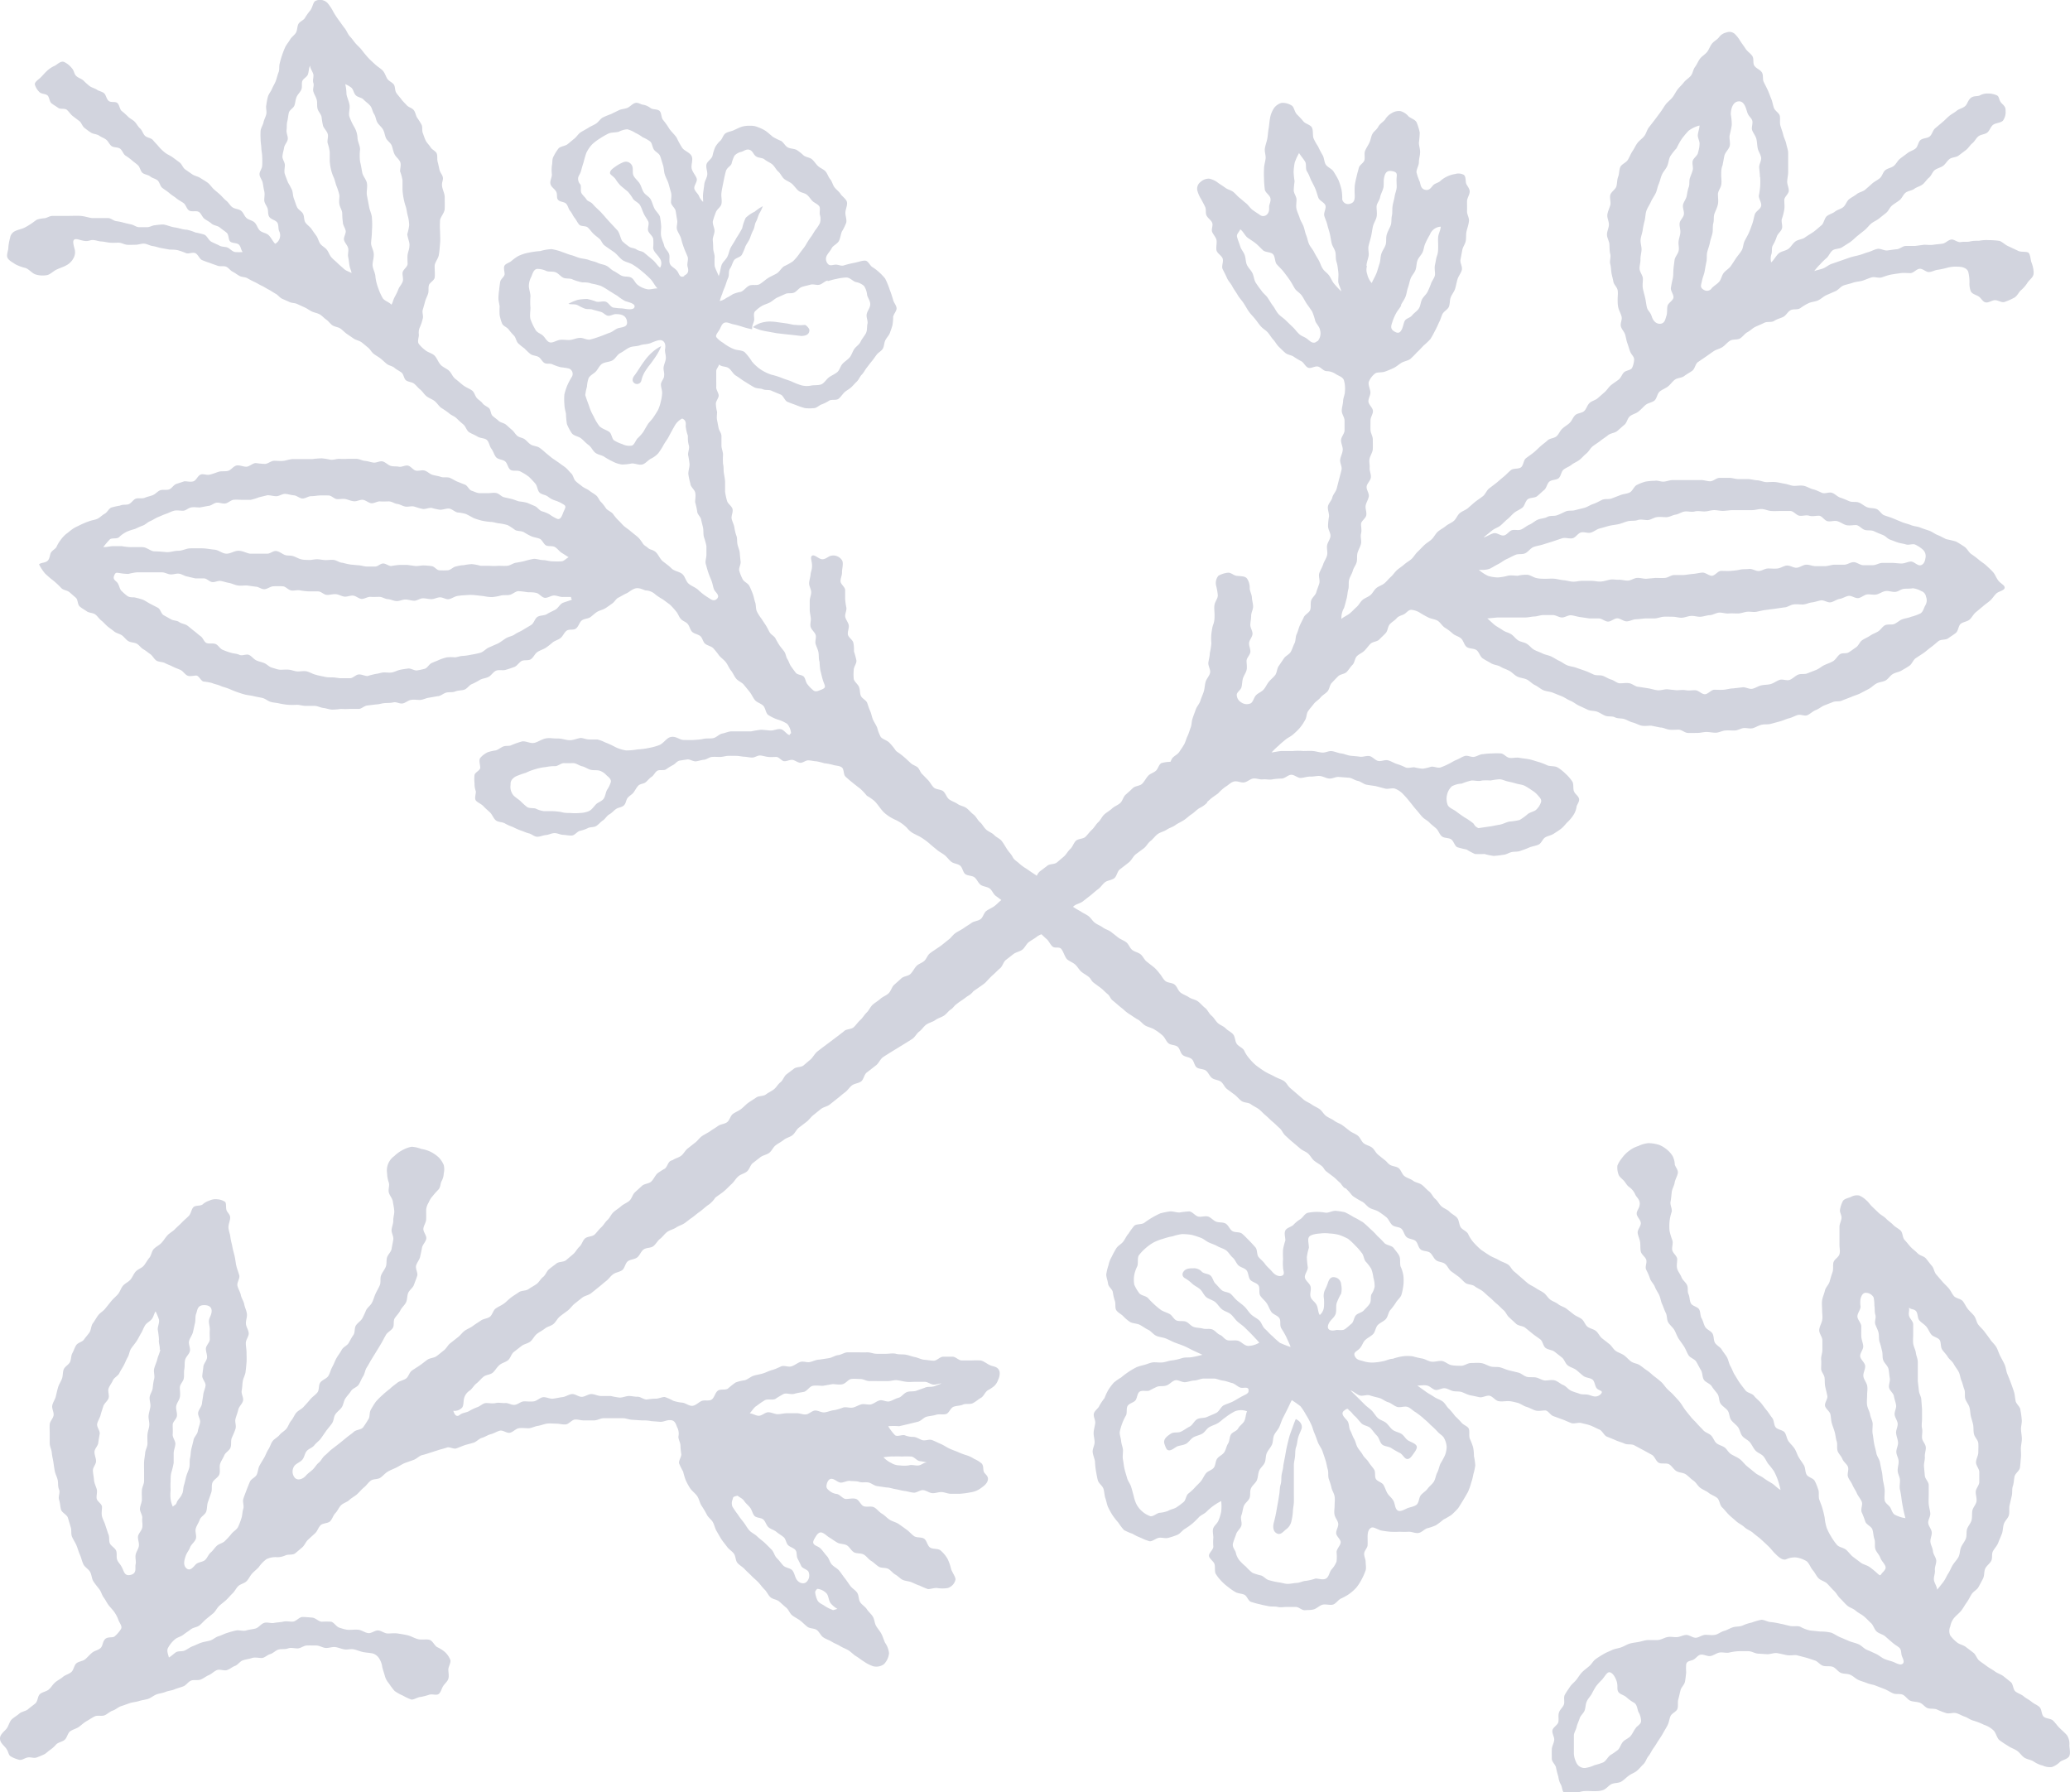 <svg xmlns="http://www.w3.org/2000/svg" viewBox="0 0 170.69 147.75"><defs><style>.\31 fb2d439-fb67-488a-aef8-fa5251e1d681{fill:#d2d4de;}</style></defs><title>Asset 3</title><g id="b6d0fd33-a254-4fe4-b8f0-f38b4b04b28d" data-name="Layer 2"><g id="3fa01157-f497-4bcd-984e-510030d6e295" data-name="Layer 1"><path class="1fb2d439-fb67-488a-aef8-fa5251e1d681" d="M167.51,21.63c-.09-.24-.08-.73-.29-.82s-.6,0-.85-.15l-.77-.36c-.26-.11-.47-.35-.73-.44a6.11,6.11,0,0,0-.86-.06,3.26,3.26,0,0,0-.82.05c-.26,0-.5,0-.75.06s-.5,0-.76.05-.53-.24-.78-.21-.47.3-.72.34-.51.05-.76.09-.5,0-.76,0l-.75.1c-.25,0-.51,0-.76,0s-.49.25-.74.27-.52.07-.78.1-.57-.18-.82-.13-.51.2-.76.27-.5.18-.76.25-.52.11-.77.2l-.75.26-.75.26c-.25.09-.46.29-.71.38s-.46.12-.71.21a5.06,5.06,0,0,1,.47-.54,5.58,5.58,0,0,1,.55-.54c.2-.18.29-.48.5-.63s.56-.11.77-.25l.66-.42c.22-.16.41-.35.61-.52l.59-.47c.2-.16.35-.38.54-.54s.45-.26.65-.42l.59-.47c.2-.16.29-.45.49-.61s.42-.28.62-.44.29-.45.49-.61.52-.17.72-.32.48-.21.68-.36.33-.4.53-.56.28-.48.48-.63.49-.2.69-.35.33-.41.53-.56.54-.13.74-.28l.61-.46c.2-.15.33-.4.53-.56s.31-.43.51-.58.54-.15.73-.31.27-.48.47-.63.6-.15.8-.33a1.17,1.17,0,0,0,.23-.78c0-.23,0-.36-.29-.63s-.2-.55-.41-.68a1.76,1.76,0,0,0-.76-.16,1.35,1.35,0,0,0-.69.17c-.21.08-.52,0-.75.22s-.25.49-.45.66-.49.21-.68.37-.44.28-.63.44-.37.36-.57.52l-.58.49c-.2.17-.25.51-.45.67s-.55.13-.75.29-.22.54-.41.7-.48.23-.68.39-.41.3-.61.46-.31.43-.51.59-.5.19-.7.35-.25.49-.45.66-.44.27-.63.44-.38.34-.58.51-.49.2-.69.36-.44.27-.64.43-.27.47-.47.64-.48.21-.68.37-.48.22-.68.38-.24.59-.45.76-.42.37-.64.53-.47.29-.7.46-.56.17-.79.33-.36.44-.58.61-.55.19-.78.36-.43.59-.65.76a1.19,1.19,0,0,1,0-.62c.11-.25,0-.55.14-.79s.24-.46.32-.71.36-.43.43-.68-.09-.56,0-.81.15-.5.19-.75,0-.53,0-.78.35-.49.37-.74-.14-.53-.13-.79.08-.52.08-.78,0-.52,0-.78,0-.53,0-.78-.11-.52-.16-.77-.19-.49-.25-.75-.16-.49-.23-.74,0-.55-.05-.8-.39-.41-.48-.65-.12-.51-.22-.75-.18-.48-.29-.72-.23-.46-.34-.69,0-.57-.16-.8-.49-.32-.62-.55,0-.57-.17-.8-.4-.36-.54-.58-.3-.42-.44-.64a2.66,2.66,0,0,0-.47-.6.67.67,0,0,0-.68-.1,1,1,0,0,0-.6.39c-.16.21-.43.33-.59.54s-.24.48-.4.68-.42.34-.58.55-.25.47-.41.68-.18.52-.34.72-.42.34-.58.55-.36.38-.52.59-.27.46-.43.66-.39.36-.55.57-.28.44-.44.65l-.47.63-.48.62c-.16.21-.21.49-.37.7s-.4.36-.56.57-.27.47-.42.69-.24.48-.38.71-.51.35-.62.59-.08.56-.18.81-.07.55-.15.8-.44.44-.5.71.07.57,0,.83-.21.52-.24.79.14.55.13.82-.16.54-.16.81.18.53.2.8,0,.53.07.8-.07.56,0,.83.06.49.1.73.12.49.16.73.31.45.35.7,0,.5,0,.75,0,.5.07.74.21.47.26.71-.13.54-.06.79.28.43.35.67.1.49.19.73.14.48.24.71.32.39.31.61a1.84,1.84,0,0,1-.17.69c-.11.19-.43.2-.62.33s-.28.48-.49.64-.42.29-.62.45-.33.4-.52.57l-.58.51c-.19.17-.49.22-.68.4s-.25.48-.44.66-.55.16-.74.34-.27.46-.46.64-.42.3-.61.48-.28.45-.47.62-.55.16-.74.34-.4.32-.59.49-.37.36-.57.52-.41.3-.62.46-.2.59-.41.75-.62.06-.83.23-.37.36-.58.53-.4.34-.6.51l-.63.48c-.2.17-.3.47-.5.63s-.43.3-.64.47-.39.34-.59.51-.48.25-.68.42-.29.47-.49.64-.47.26-.67.43-.45.28-.65.46-.31.44-.5.62-.43.31-.62.49-.37.38-.56.56-.3.41-.49.58-.41.28-.6.45-.4.29-.59.46-.32.39-.51.56-.34.37-.53.53-.46.23-.66.39-.3.42-.49.58-.46.24-.65.4-.3.41-.49.58-.36.36-.55.52-.52.3-.71.47a1.68,1.68,0,0,1,.22-.91c.08-.25.14-.5.21-.76s.07-.52.14-.77,0-.54.07-.8.23-.47.3-.73.26-.47.32-.72,0-.54.08-.79.23-.49.28-.74-.07-.55,0-.81,0-.54,0-.79.38-.46.43-.72-.09-.55-.05-.8.22-.5.26-.76-.21-.55-.18-.81.32-.49.35-.75-.12-.54-.1-.8-.07-.52,0-.78.25-.51.26-.78,0-.52,0-.78-.18-.52-.19-.78,0-.52,0-.79.22-.53.2-.79-.35-.5-.37-.76.19-.54.16-.8-.2-.6-.13-.83a1.68,1.68,0,0,1,.51-.68c.19-.14.53-.06.82-.16a7.76,7.76,0,0,0,.72-.3c.23-.11.43-.3.65-.43s.51-.16.72-.31a7.14,7.14,0,0,0,.55-.55c.19-.17.36-.36.54-.55a7,7,0,0,0,.56-.53,7.44,7.44,0,0,0,.38-.68,7.32,7.32,0,0,0,.33-.69c.13-.22.18-.47.29-.7s.43-.37.53-.6.06-.52.15-.77.29-.47.37-.73.12-.53.2-.79.28-.48.35-.75-.16-.59-.11-.85.1-.53.15-.8.25-.5.29-.77,0-.54.07-.81.16-.53.19-.8-.17-.55-.16-.82,0-.54,0-.81.22-.54.22-.81-.25-.49-.3-.69,0-.56-.2-.69a.92.92,0,0,0-.71-.06,2.27,2.27,0,0,0-.69.22,2.16,2.16,0,0,0-.52.35c-.15.15-.43.19-.58.34s-.31.48-.67.39-.36-.37-.45-.67a4.81,4.81,0,0,1-.27-.78c0-.27.2-.55.2-.82s.09-.54.1-.81S117,12,117,11.77a7.93,7.93,0,0,0,.07-.84,4.34,4.34,0,0,0-.25-.82c-.11-.26-.48-.34-.68-.52a1.32,1.32,0,0,0-.66-.43,1.12,1.12,0,0,0-.74.18,1.39,1.39,0,0,0-.53.52c-.16.2-.43.34-.56.59s-.36.37-.48.59-.14.49-.25.72-.25.43-.35.66,0,.54-.06.78-.4.39-.46.63-.14.49-.19.74a6.22,6.22,0,0,0-.15.75,6.56,6.56,0,0,0,0,.76c0,.32,0,.6-.36.71a.5.5,0,0,1-.67-.34,4.29,4.29,0,0,0-.06-.81,5.19,5.19,0,0,0-.25-.79,7.24,7.24,0,0,0-.41-.71c-.14-.23-.48-.34-.63-.56s-.13-.56-.27-.79a7.92,7.92,0,0,1-.37-.71,4.1,4.1,0,0,1-.39-.71c-.07-.26,0-.61-.12-.85s-.53-.3-.7-.51a7.81,7.81,0,0,0-.55-.59c-.2-.23-.22-.6-.42-.72a1.41,1.41,0,0,0-.82-.22A1.11,1.11,0,0,0,105,9a2.16,2.16,0,0,0-.28.78c-.05.27-.06.55-.11.82s-.06.56-.11.83-.16.54-.2.81.09.57.06.84-.13.55-.13.83a7.66,7.66,0,0,0,0,.83,7.72,7.72,0,0,0,.06.84c0,.27.38.47.46.74s-.11.53-.1.76,0,.43-.18.61a.45.45,0,0,1-.62,0c-.2-.13-.42-.27-.6-.41s-.31-.37-.5-.52-.36-.31-.54-.45-.34-.35-.52-.49-.45-.19-.64-.33-.4-.27-.59-.4a1.72,1.72,0,0,0-.76-.36A1,1,0,0,0,99,15a.69.69,0,0,0-.27.7,2.58,2.58,0,0,0,.32.73c.11.21.23.42.33.64s0,.5.12.72.38.37.46.59-.1.54,0,.76.3.42.35.65-.05.58,0,.84.42.43.51.69-.12.62,0,.87.25.49.36.74.32.45.44.69.3.46.43.69.33.44.48.66.28.47.43.69.35.41.52.62.32.44.5.64.4.31.56.49.28.41.45.59.28.42.46.59.35.35.54.51.49.17.69.31a5.63,5.63,0,0,0,.62.37c.22.11.34.46.58.54s.54-.15.79-.1.45.37.71.38a1.39,1.39,0,0,1,.75.23c.25.17.6.24.69.53a2.44,2.44,0,0,1,.08.91c0,.27-.14.53-.15.8s-.11.53-.11.8.23.54.23.81,0,.53,0,.8-.28.54-.29.81.16.54.14.81-.17.52-.21.79.17.57.11.84-.13.52-.2.78-.13.52-.2.78-.3.47-.36.73-.32.48-.36.74.11.57.09.83a4.43,4.43,0,0,0-.08.8c0,.27.21.54.2.8s-.24.52-.28.78.06.55,0,.81-.24.49-.32.74-.23.48-.32.73.07.59,0,.84-.18.49-.25.74-.34.43-.42.67,0,.54-.08.78-.43.38-.53.61-.23.45-.33.68-.15.49-.26.72-.06.53-.18.76-.18.48-.31.7-.44.33-.57.55l-.43.63c-.14.21-.13.53-.28.73s-.37.36-.53.56-.26.45-.43.64-.45.28-.62.46-.23.52-.42.66a.79.79,0,0,1-.8-.07.74.74,0,0,1-.37-.62c0-.21.31-.39.38-.6s.06-.51.13-.75.24-.45.3-.69,0-.52,0-.76.27-.47.31-.71-.13-.53-.1-.78.26-.47.28-.72-.19-.52-.18-.77.07-.5.07-.75.16-.5.16-.75-.09-.5-.1-.75-.16-.49-.18-.74a1.35,1.35,0,0,0-.23-.83c-.17-.18-.37-.17-.8-.21-.26,0-.52-.29-.76-.26a2,2,0,0,0-.79.25.94.94,0,0,0-.19.82,4.7,4.7,0,0,1,.14.79c0,.27-.22.51-.27.77s0,.56,0,.82,0,.54-.1.8-.12.52-.16.78a4.17,4.17,0,0,0,0,.79,6.85,6.85,0,0,1-.13.81c0,.27-.09.53-.12.79s.2.58.14.84-.3.49-.37.75-.07.53-.15.79-.2.5-.28.76-.29.46-.38.72-.19.5-.27.76-.06.5-.15.73-.15.48-.26.7-.16.48-.28.69-.27.42-.41.63-.42.31-.57.51a1.55,1.55,0,0,0-.14.29h0a2.79,2.79,0,0,0-.76.11c-.21.12-.26.47-.46.64s-.46.22-.63.41-.3.46-.49.65-.58.17-.77.36-.39.36-.59.54-.25.51-.45.69-.48.27-.67.45-.44.31-.64.49-.3.46-.5.64-.32.44-.52.62-.35.41-.54.59-.6.14-.79.33-.26.49-.45.66-.32.43-.51.61l-.6.51c-.2.17-.59.1-.79.27l-.62.47c-.2.17-.28.49-.49.65s-.33.43-.54.58-.45.27-.66.42-.58.1-.79.25-.44.28-.65.43-.39.36-.6.52-.46.25-.67.4-.27.52-.48.68-.53.16-.74.31-.44.28-.65.43-.46.26-.68.41-.36.39-.57.54l-.61.49c-.21.15-.74.49-.94.65s-.27.46-.47.63-.45.22-.63.41-.3.46-.49.65-.57.18-.76.37l-.6.54c-.19.18-.25.5-.45.69s-.47.27-.67.45-.44.31-.64.49-.3.46-.49.64-.33.44-.53.62-.34.4-.54.59-.6.14-.79.32-2.06,1.55-2.25,1.72-.32.43-.51.61l-.6.51c-.2.16-.59.1-.79.27l-.62.47c-.2.17-.28.49-.49.65s-.33.42-.54.58-.45.26-.66.42-.58.1-.79.25-.44.28-.65.43-.39.36-.6.52-.46.25-.67.4-.27.52-.48.68-.53.16-.74.31-.44.28-.65.43-.46.26-.68.41-.36.39-.57.54l-.61.48c-.21.16-.33.44-.54.6s-.49.21-.7.36h0a.67.67,0,0,0-.18.07c-.21.11-.26.46-.46.63a4.93,4.93,0,0,0-.64.41c-.18.19-.29.46-.48.65s-.58.18-.77.36-.4.36-.59.54-.25.51-.45.69-.48.27-.68.45-.43.31-.63.49-.3.47-.5.65-.32.43-.52.61-.35.41-.54.59-.6.14-.8.33-.25.49-.44.66-.32.44-.51.61l-.6.51c-.2.17-.59.11-.79.27s-.42.31-.62.48-.28.48-.49.64-.33.43-.54.58-.45.27-.66.42-.58.1-.79.25-.44.28-.65.44-.39.36-.6.51-.46.25-.67.4-.27.53-.48.68-.53.16-.74.31-.44.28-.65.44-.47.25-.68.4-.36.39-.57.54l-.62.49c-.2.15-.32.43-.53.59s-.4.33-.61.48-.54.14-.75.29-.41.32-.63.47-.44.28-.65.43-.27.5-.48.65-.52.19-.72.35-.42.31-.6.49a7.49,7.49,0,0,0-.61.51,5.92,5.92,0,0,0-.56.56,6.92,6.92,0,0,0-.42.68c-.13.23-.05.59-.21.79a7.48,7.48,0,0,1-.43.66c-.18.19-.57.18-.75.35s-.41.31-.61.48l-.59.48-.61.47c-.21.16-.38.36-.58.52s-.31.44-.51.6-.32.41-.51.58-.4.31-.57.51-.62.45-.9.14a.8.8,0,0,1,0-1c.17-.19.46-.28.63-.48s.19-.5.35-.7.48-.28.64-.49.39-.35.54-.56.29-.42.44-.63.33-.4.48-.62.13-.53.28-.75.38-.36.52-.57.16-.52.3-.73.33-.4.47-.62.49-.3.63-.52.22-.47.36-.68.16-.52.3-.73.26-.46.4-.68l.41-.67c.14-.22.27-.44.4-.66s.25-.47.38-.69.44-.35.57-.58,0-.57.16-.8.35-.41.46-.64.35-.42.46-.65.08-.54.18-.78.38-.41.47-.66.19-.49.27-.74-.16-.59-.09-.85.27-.46.33-.72.11-.5.16-.76.31-.48.35-.74-.26-.56-.24-.82.22-.5.23-.77,0-.52,0-.79a1.39,1.39,0,0,1,.21-.61,1.77,1.77,0,0,1,.35-.55c.14-.18.29-.34.46-.52s.15-.49.25-.68a1.41,1.41,0,0,0,.18-.64,1.5,1.5,0,0,0,0-.7,2.12,2.12,0,0,0-.39-.6,2.89,2.89,0,0,0-.68-.48,2.71,2.71,0,0,0-.78-.24,2.51,2.51,0,0,0-.8-.18,2.54,2.54,0,0,0-.78.29,2.81,2.81,0,0,0-.65.48,1.45,1.45,0,0,0-.59,1.42,2.41,2.41,0,0,0,.14.76c.08.26-.06.56,0,.81s.29.49.33.74.1.52.12.78-.09.53-.08.79-.12.52-.14.78.18.54.14.8-.1.52-.14.77-.31.47-.38.72,0,.53-.11.78-.29.45-.38.69,0,.56-.1.8-.24.46-.35.7-.17.49-.29.73-.37.4-.49.63a7.27,7.27,0,0,1-.32.69c-.14.22-.38.36-.52.57s-.06.58-.21.79-.26.44-.39.66-.45.33-.57.56-.3.45-.43.68-.22.5-.35.73-.19.53-.33.75-.5.32-.66.54-.07.61-.24.82-.42.36-.59.57-.36.41-.54.61-.43.29-.6.48-.25.45-.42.65-.24.46-.39.66-.41.32-.57.52-.43.32-.58.52-.21.47-.35.68-.22.47-.35.69-.26.43-.38.65-.12.51-.23.74-.46.35-.56.58-.2.48-.29.72-.19.48-.26.72.08.55,0,.8-.07.53-.15.76a5,5,0,0,1-.28.74c-.12.23-.4.37-.55.57a5.68,5.68,0,0,1-.52.57c-.17.19-.48.23-.67.4s-.32.4-.52.57-.28.46-.47.62-.54.16-.73.33-.46.62-.78.36-.19-.69-.09-1,.28-.48.37-.73.37-.44.47-.69-.07-.6,0-.86.24-.48.33-.74.44-.41.53-.66.06-.56.15-.81.18-.51.27-.77,0-.57.1-.82.46-.41.56-.66,0-.59.06-.84.25-.49.35-.74.43-.4.52-.65,0-.56.11-.81.22-.48.3-.74-.07-.57,0-.82.17-.5.23-.76.33-.47.39-.73-.16-.57-.11-.83.05-.52.09-.78.2-.51.23-.77.06-.53.08-.79,0-.53,0-.79-.06-.53-.06-.8.25-.54.24-.8-.21-.52-.23-.78.11-.55.08-.82-.17-.52-.22-.79-.23-.5-.28-.76-.22-.5-.28-.77.22-.6.15-.86-.18-.52-.24-.78-.08-.53-.14-.79-.14-.52-.19-.79-.13-.52-.16-.79-.15-.53-.16-.8.14-.54.14-.81-.23-.4-.3-.61,0-.53-.11-.68a1.29,1.29,0,0,0-.65-.22,1.2,1.2,0,0,0-.66.11,1.51,1.51,0,0,0-.56.32c-.19.14-.58.05-.75.22s-.2.54-.39.73-.39.35-.57.54-.39.36-.57.55-.44.31-.62.51-.31.43-.49.62-.45.31-.63.5-.2.53-.37.73-.29.45-.46.65-.48.28-.66.48-.26.46-.43.66-.45.31-.62.51-.24.49-.41.69-.39.37-.55.57l-.5.62c-.16.21-.42.34-.58.55s-.28.45-.44.66-.14.56-.29.77-.31.38-.45.58-.49.24-.63.45-.2.45-.32.66-.09.49-.19.72-.42.38-.52.61-.06.54-.15.78-.25.47-.32.71-.13.51-.19.76-.24.48-.29.74.14.54.11.8-.3.49-.32.75,0,.53,0,.79,0,.52,0,.78.15.51.17.77.09.51.13.77.07.51.12.76.19.49.24.74,0,.52.11.77-.09.58,0,.84.09.55.16.81.49.42.57.68l.23.77c.09.26,0,.56.12.82s.27.47.37.72.17.52.28.76.16.53.28.77.42.39.55.62.13.56.27.78.33.44.49.65.22.5.36.68.27.46.41.64.36.4.48.58a2.84,2.84,0,0,1,.33.65c.11.28.34.52.2.74a2.62,2.62,0,0,1-.52.6c-.17.14-.57,0-.79.23s-.17.56-.38.74-.47.2-.68.37-.37.37-.57.54-.53.17-.73.34-.22.55-.42.72-.49.23-.69.4-.44.28-.64.45-.33.42-.53.59-.52.2-.72.37-.18.59-.37.76-.42.32-.61.49-.53.19-.72.36-.44.3-.63.48-.26.56-.44.78S0,143,0,143.33s.23.49.47.78.2.53.38.68a2.5,2.5,0,0,0,.72.3c.23.07.47-.15.73-.19s.49.09.73,0,.41-.16.6-.25.35-.28.53-.39a2.85,2.85,0,0,0,.48-.44c.19-.18.51-.21.7-.38s.24-.54.44-.69.49-.21.71-.36.4-.34.63-.47.44-.28.68-.4.57,0,.81-.09.43-.31.68-.39.45-.29.7-.37.48-.17.72-.25.51-.09.75-.17.51-.1.75-.18.45-.27.68-.36.51-.11.75-.21.5-.11.74-.21.49-.16.73-.25.4-.37.63-.47.56,0,.8-.09.44-.27.68-.37.42-.31.66-.41.58.07.82,0,.44-.26.68-.35.41-.38.65-.46.51-.11.75-.19.55,0,.79,0,.46-.25.71-.32.45-.32.7-.38.52,0,.77-.09.52,0,.78,0,.51-.23.76-.24.53,0,.79,0,.51.18.77.2.53-.1.79-.07.5.15.76.19.53-.06.79,0,.5.17.75.22.52.06.77.11a.94.94,0,0,1,.58.46,1.66,1.66,0,0,1,.23.67c.06.23.14.47.21.71a1.58,1.58,0,0,0,.35.65,5.11,5.11,0,0,0,.46.61,3.54,3.54,0,0,0,.68.38,4.13,4.13,0,0,0,.71.33c.24,0,.52-.21.78-.22a5.38,5.38,0,0,0,.71-.19c.26-.06.57.08.75-.05s.24-.44.37-.65.36-.37.43-.61,0-.5,0-.75.22-.56.17-.78a1.73,1.73,0,0,0-.45-.67,2.78,2.78,0,0,0-.65-.41c-.21-.13-.33-.45-.56-.57s-.68,0-1-.08-.58-.26-.9-.33-.53-.1-.79-.14-.54,0-.81,0-.51-.22-.78-.25-.56.25-.83.22-.51-.23-.77-.27-.56,0-.82,0-.55-.1-.8-.18-.42-.42-.67-.49a7.3,7.3,0,0,0-.81,0c-.26-.05-.5-.32-.76-.34s-.54-.05-.8-.05-.52.36-.78.38-.53-.06-.79,0-.52.06-.78.11-.56-.09-.82,0-.44.39-.7.46-.52.08-.77.16-.57-.05-.82,0-.52.13-.77.21-.46.2-.7.27-.44.28-.68.35-.5.1-.74.18-.46.2-.7.29-.44.26-.67.36-.54,0-.76.17-.31.27-.53.4c-.1-.36-.19-.58-.07-.8a2.43,2.43,0,0,1,.58-.71c.2-.16.48-.21.68-.37s.41-.28.61-.44.52-.17.72-.33.36-.36.55-.52l.59-.48c.19-.17.3-.43.48-.6s.4-.32.58-.49.35-.38.53-.55.29-.43.47-.6.5-.22.68-.4.28-.43.45-.62.37-.34.55-.53a2.81,2.81,0,0,1,.63-.66,1.67,1.67,0,0,1,.89-.17,1.61,1.61,0,0,0,.71-.16c.23-.09.58,0,.78-.16s.38-.32.58-.49.29-.46.49-.64l.58-.53c.19-.18.26-.48.45-.66s.6-.14.78-.32.26-.5.44-.68.28-.47.47-.65.49-.25.68-.43.44-.3.63-.47.36-.39.57-.56.35-.4.56-.56.57-.09.79-.24.38-.36.61-.5.47-.22.71-.34.44-.26.69-.37l.73-.26c.25-.08.46-.34.72-.4s.44-.13.67-.2l.68-.22c.22-.07.46-.12.68-.2s.56.15.78.07l.67-.26c.25-.08.5-.13.75-.21s.44-.33.69-.4.48-.24.73-.3.48-.22.74-.29.58.23.84.17.46-.32.72-.37.53,0,.79,0,.5-.15.76-.19.51-.15.77-.19.52,0,.78,0,.53.09.79.06.49-.38.75-.4.53.09.79.07H49c.26,0,.52-.18.78-.18h.78c.26,0,.52,0,.79,0s.52.12.78.13l.78.05c.26,0,.52,0,.78.06l.78.06c.26,0,.53-.16.79-.14.44,0,.48.4.58.59a1.13,1.13,0,0,1,.1.77c0,.24.17.5.17.74a5.51,5.51,0,0,0,.07.71c0,.25-.23.52-.18.76a5.94,5.94,0,0,0,.33.67,5.64,5.64,0,0,0,.21.7,5.07,5.07,0,0,0,.35.65c.16.25.42.42.59.66s.21.55.36.79a8,8,0,0,1,.44.74c.11.24.37.4.5.63s.17.5.3.72.26.46.4.68.32.42.47.63.4.35.56.56.13.56.29.76.43.33.6.52.38.36.56.55.39.35.57.54.32.41.51.59.29.45.48.63.53.19.73.36.38.35.58.51.29.48.5.64.45.27.66.43.38.35.59.51.56.11.77.26.32.46.54.61.48.22.7.36.47.22.69.36.48.22.7.36.4.35.62.48.43.31.65.44a2.94,2.94,0,0,0,.75.38,1.07,1.07,0,0,0,.89-.17,1.53,1.53,0,0,0,.42-.9,1.85,1.85,0,0,0-.33-.87c-.11-.24-.18-.5-.3-.73s-.31-.43-.44-.66-.13-.53-.26-.75-.36-.4-.5-.62-.41-.36-.55-.58-.1-.56-.25-.78-.4-.35-.56-.56-.29-.43-.46-.64-.3-.43-.47-.63-.44-.31-.61-.51-.22-.5-.4-.69-.32-.42-.51-.61-.43-.21-.56-.37,0-.36.13-.58.3-.44.53-.37.42.29.61.4.44.3.67.43.56.09.78.22.36.44.58.57.58.06.81.19.38.38.61.52.41.34.63.48.58.06.8.19.36.35.58.47.38.33.6.43.49.1.71.19.44.21.68.28a5.93,5.93,0,0,0,.69.29c.24,0,.5-.11.75-.09a2.69,2.69,0,0,0,.88,0,.93.93,0,0,0,.64-.7c0-.23-.23-.51-.36-.85a3.79,3.79,0,0,0-.3-.86,2.67,2.67,0,0,0-.6-.71c-.23-.15-.62-.07-.84-.22s-.26-.56-.48-.72-.62-.06-.84-.22-.39-.37-.61-.53-.44-.32-.66-.47-.51-.2-.74-.35-.4-.36-.64-.5-.4-.39-.64-.52-.6,0-.85-.09-.38-.51-.63-.6-.58,0-.84,0-.47-.35-.74-.41a1.15,1.15,0,0,1-.62-.26c-.2-.16-.3-.26-.23-.54s.21-.48.44-.45.48.29.7.31.53-.17.78-.14.51,0,.76.08.51,0,.76.05.47.27.73.3l.75.11c.25,0,.5.1.75.14s.5.12.75.15.5.12.75.14.53-.23.78-.21.5.23.75.25.51-.1.77-.09.5.14.76.14l.76,0a6.87,6.87,0,0,0,.88-.12,1.82,1.82,0,0,0,.81-.32c.22-.16.55-.37.61-.71s-.27-.47-.34-.68,0-.51-.19-.68a2.37,2.37,0,0,0-.61-.37,2.31,2.31,0,0,0-.64-.3,6.09,6.09,0,0,1-.71-.27c-.24-.1-.48-.18-.71-.29s-.45-.27-.69-.37-.48-.23-.72-.32-.56.09-.82,0-.49-.27-.76-.26a1.84,1.84,0,0,1-.66-.13c-.22-.07-.59.13-.8,0a4.1,4.1,0,0,1-.57-.75,5.51,5.51,0,0,1,.9,0l.78-.18.77-.19c.26-.06.46-.34.71-.41s.53-.08.78-.16.57,0,.82-.06.37-.5.62-.6.54-.07.78-.18.58,0,.82-.12.44-.31.67-.44.33-.47.56-.62a3.24,3.24,0,0,0,.53-.35,1.28,1.28,0,0,0,.33-.53,1.17,1.17,0,0,0,.12-.63c-.1-.41-.4-.43-.69-.52s-.55-.35-.86-.43a7,7,0,0,0-.79,0c-.26,0-.52,0-.78,0s-.5-.31-.76-.31h-.78c-.26,0-.53.34-.78.33s-.53-.06-.78-.08-.51-.17-.77-.22-.51-.16-.77-.2-.53,0-.79-.07-.54,0-.8,0-.53,0-.79,0-.53-.13-.8-.12-.53,0-.8,0-.54,0-.8,0-.51.2-.78.23-.5.21-.76.25l-.79.12c-.26,0-.51.14-.77.2s-.56-.1-.82,0-.47.29-.73.36-.58-.11-.83,0-.49.23-.75.3-.49.2-.75.28-.52.11-.77.19-.47.3-.73.37a3.26,3.26,0,0,0-.76.19,7.26,7.26,0,0,0-.63.5c-.22.15-.63,0-.85.19s-.27.58-.5.72-.59,0-.84.12-.47.37-.74.39-.52-.21-.8-.26a3.28,3.28,0,0,1-.78-.16,3.93,3.93,0,0,0-.7-.31c-.24,0-.52.15-.76.14a5.82,5.82,0,0,0-.73.07c-.25,0-.51-.24-.75-.23s-.5-.07-.74-.06-.49.14-.74.13a5.71,5.71,0,0,1-.72-.13c-.26,0-.54,0-.8,0s-.53-.15-.79-.16-.54.22-.8.23-.55-.25-.81-.23-.52.22-.78.25-.53.1-.79.13-.56-.15-.82-.12-.49.3-.76.34-.54,0-.8,0-.51.26-.78.29-.52-.17-.78-.15-.52-.06-.78,0-.53,0-.79,0-.48.26-.73.34a4,4,0,0,0-.69.33c-.22.12-.54.13-.75.3s-.4.12-.54-.33a.85.85,0,0,0,.74-.28c.13-.2.08-.54.16-.79a1.07,1.07,0,0,1,.44-.59c.22-.15.35-.43.56-.59s.38-.39.59-.56.57-.16.77-.34.33-.44.54-.62.5-.23.71-.4.27-.52.48-.68l.63-.49c.21-.17.52-.2.73-.37s.32-.45.53-.62.46-.28.67-.45.51-.21.71-.38.32-.45.53-.62.43-.32.64-.48.36-.4.57-.57l.63-.5c.21-.16.52-.2.73-.36l.62-.5c.21-.16.41-.35.62-.51s.36-.4.58-.56.54-.18.75-.34.25-.57.46-.73.57-.15.78-.32.3-.49.52-.65.59-.11.8-.27.35-.45.56-.61.37-.41.59-.57.51-.21.73-.36.51-.22.73-.38.34-.27.56-.42.42-.34.64-.49.55-.47.78-.61a2.25,2.25,0,0,0,.52-.56c.21-.17.53-.37.74-.55s.42-.41.62-.59.33-.44.54-.62.5-.23.71-.4.27-.52.48-.69l.63-.49c.21-.16.52-.2.73-.36s.32-.46.53-.62.46-.28.67-.45.5-.22.71-.38.32-.46.53-.62l.64-.49c.21-.16.36-.4.57-.56l.62-.5c.21-.16.52-.2.73-.37l.63-.5c.21-.16.4-.34.62-.5s.36-.41.57-.57.55-.17.76-.33.25-.57.46-.73l.76-.59c.22-.16.34-.49.56-.66s2.24-1.38,2.46-1.54.34-.44.56-.6.36-.42.58-.57.52-.21.74-.37.5-.22.72-.37.32-.34.54-.49a.79.79,0,0,0,.17-.14h0l.21-.23.14-.11.17-.13c.22-.15.41-.27.62-.44l.09-.06a1.54,1.54,0,0,0,.39-.3.5.5,0,0,1,.1-.11c.25-.19.84-.56,1-.73s.39-.43.6-.61.37-.37.58-.54.27-.52.48-.69l.63-.49c.21-.16.52-.2.73-.36s.32-.46.53-.62.46-.28.67-.45.5-.22.71-.38.32-.46.53-.62l.64-.49c.21-.16.36-.4.57-.56l.63-.5c.21-.16.51-.2.72-.37l.63-.49c.21-.17.4-.35.62-.51s.36-.41.57-.57.55-.17.76-.33.25-.57.46-.73.55-.42.76-.59.34-.49.56-.66l.66-.49c.21-.16.34-.44.55-.6s.37-.41.59-.57.52-.21.74-.36.5-.22.72-.38.47-.26.7-.41.41-.34.64-.49.41-.36.64-.5a2.25,2.25,0,0,0,.63-.44s0-.08.07-.12l.2-.18c.21-.18.44-.32.65-.48a3.81,3.81,0,0,1,.6-.54c.23-.12.45-.39.73-.44s.55.12.81.08.49-.28.74-.32.55.1.8.07.53.05.79,0,.52-.06.78-.07.51-.3.77-.31.53.27.79.26.52-.12.79-.11.52-.07.78-.05.51.19.78.21.54-.16.8-.13l.78.06c.26,0,.5.21.76.26s.48.27.74.32.51.07.77.12l.76.2c.25.06.55-.07.8,0a1.83,1.83,0,0,1,.72.5,7.76,7.76,0,0,1,.56.65c.16.19.31.4.48.59s.32.39.49.58.43.3.6.48.39.33.57.5.26.48.46.64.56.1.77.25.27.52.49.64a6.66,6.66,0,0,0,.77.19,5.7,5.7,0,0,0,.69.37,6.57,6.57,0,0,0,.78,0,6,6,0,0,0,.76.16,7.47,7.47,0,0,0,.78-.09c.24,0,.48-.18.73-.23s.52,0,.76-.12a7.46,7.46,0,0,0,.71-.27c.24-.09.51-.12.74-.23s.32-.46.54-.59.49-.16.7-.3.43-.27.63-.43.34-.37.53-.55a3.07,3.07,0,0,0,.45-.54,1.72,1.72,0,0,0,.26-.63c0-.22.26-.46.22-.71s-.32-.39-.42-.63,0-.62-.15-.83a3.41,3.41,0,0,0-.55-.63,3.59,3.59,0,0,0-.66-.52c-.23-.13-.57-.07-.82-.16a5.28,5.28,0,0,0-.75-.29c-.26-.07-.52-.17-.78-.22s-.54-.07-.8-.12-.58.05-.83,0-.43-.32-.67-.36a6.26,6.26,0,0,0-.75,0,6.15,6.15,0,0,0-.74.06c-.25,0-.47.17-.72.22s-.54-.14-.78-.07-.46.23-.69.32-.44.24-.66.34a4.85,4.85,0,0,1-.67.29c-.24.06-.5-.09-.74-.07a4.57,4.57,0,0,1-.71.17,4.39,4.39,0,0,1-.71-.12c-.23,0-.51.11-.74,0s-.45-.2-.68-.27-.47-.23-.73-.3-.55.1-.81.05-.46-.35-.72-.4-.54.09-.8.05-.51-.05-.77-.08-.51-.16-.77-.19-.51-.16-.77-.19-.53.14-.79.12-.52-.11-.78-.13-.53,0-.79,0a4.73,4.73,0,0,0-.84,0c-.29,0-.58,0-.87,0s-.62.09-.9.12a5.9,5.9,0,0,1,.57-.55c.18-.18.38-.34.57-.5s.44-.26.63-.43a5.53,5.53,0,0,0,.55-.53,4.12,4.12,0,0,0,.44-.65c.14-.21.11-.53.25-.74s.32-.4.47-.6.4-.33.56-.53.4-.31.57-.5.18-.52.35-.7.35-.37.53-.55.54-.18.71-.36.3-.41.48-.59.18-.53.36-.71.44-.27.62-.45.32-.39.5-.57.55-.17.72-.35.37-.35.54-.54.16-.53.33-.72.41-.31.57-.5.41-.22.61-.33.35-.36.59-.36a1.59,1.59,0,0,1,.68.22,8.13,8.13,0,0,0,.71.4c.24.13.54.14.77.27s.38.43.61.58a4.13,4.13,0,0,1,.63.47c.2.19.51.24.71.42s.25.54.46.7.6.11.81.26.29.53.51.68.47.27.7.41.54.14.77.28.49.21.73.34.41.35.65.47.54.13.78.24.43.35.67.46.45.31.69.42.54.11.79.21l.75.3c.24.1.46.27.71.37s.46.29.7.4.49.23.73.34.53.07.77.16.45.25.69.34.53,0,.77.12.52.07.76.14.47.23.72.29.48.21.73.26.52,0,.78,0l.75.15c.25,0,.5.15.75.18s.52,0,.77,0,.5.26.76.27.51,0,.77,0,.52-.08.77-.08.52.07.78.06.5-.16.76-.18.51,0,.77,0,.49-.17.74-.2.54.08.79,0,.48-.23.73-.28.51,0,.77-.08l.74-.2c.25-.07.48-.19.73-.25s.47-.2.72-.27.57.13.82,0,.43-.32.67-.41.45-.28.69-.38l.72-.28c.24-.1.55,0,.78-.14l.73-.28c.23-.11.5-.17.73-.29l.69-.36c.23-.12.41-.32.64-.45s.52-.13.75-.25.37-.39.6-.53.5-.16.72-.29.46-.26.67-.41.3-.48.52-.62l.65-.43c.21-.15.4-.33.61-.48s.4-.33.6-.49.59-.08.8-.23.44-.29.64-.45.2-.59.4-.75.52-.17.72-.34.31-.43.51-.6l.6-.5c.19-.17.41-.31.6-.48s.33-.42.52-.59.64-.23.67-.45-.33-.35-.52-.6-.25-.48-.42-.68-.38-.38-.57-.56-.43-.31-.63-.49a7.36,7.36,0,0,0-.63-.47c-.21-.16-.33-.46-.56-.6a7.74,7.74,0,0,0-.68-.42,7,7,0,0,0-.79-.19c-.24-.1-.47-.25-.71-.34s-.45-.27-.7-.36-.5-.16-.74-.26-.52-.1-.76-.2-.51-.15-.75-.25l-.72-.3c-.24-.1-.49-.17-.74-.26s-.39-.42-.64-.52-.53-.05-.78-.15-.44-.3-.69-.39-.54,0-.79-.11-.48-.21-.73-.29-.44-.32-.69-.4-.58.11-.83,0-.48-.23-.73-.29-.48-.22-.74-.28-.54,0-.8,0-.5-.13-.76-.17-.5-.11-.76-.14-.51,0-.77,0-.51-.14-.77-.15-.51-.1-.77-.1-.52,0-.78,0-.52-.11-.78-.1l-.78,0c-.26,0-.51.28-.77.28s-.52-.11-.78-.1l-.78,0c-.25,0-.52,0-.77,0l-.75,0c-.25,0-.49.11-.74.13s-.51-.12-.75-.07a4.9,4.9,0,0,0-.77.07,4,4,0,0,0-.72.28c-.23.13-.34.49-.57.61s-.53.12-.77.22l-.73.28c-.25.09-.55,0-.8.12s-.46.25-.71.33-.48.25-.73.32l-.76.19c-.26.08-.54,0-.79.11s-.48.24-.73.32-.54,0-.78.13-.52.12-.77.22-.45.31-.69.41-.44.29-.68.4-.51,0-.76.06-.42.4-.69.44-.53-.23-.8-.19-.6.3-.87.35l.73-.59c.21-.16.48-.23.68-.4s.37-.36.57-.52.36-.37.56-.53.46-.25.66-.41.24-.53.44-.69.58-.1.78-.26.38-.35.58-.51.23-.52.43-.69.56-.12.76-.28.21-.55.41-.71.46-.24.66-.4.46-.25.66-.41.36-.36.56-.52.32-.43.52-.59.43-.29.63-.45.43-.3.64-.47.54-.17.75-.34.39-.35.6-.52.24-.53.45-.7.5-.22.71-.39.38-.37.58-.54.53-.2.73-.36.23-.57.43-.74.47-.26.68-.42.36-.4.57-.56.56-.14.77-.3.45-.28.67-.44.25-.55.46-.71l.66-.45c.22-.15.43-.31.66-.46s.5-.19.72-.34.39-.38.62-.52.58-.05.81-.18.39-.4.62-.52.43-.34.67-.45.49-.21.73-.33.58,0,.82-.16.49-.2.73-.32.38-.44.62-.56.56,0,.8-.17.45-.3.69-.41.53-.11.78-.23.43-.32.68-.43l.73-.32c.25-.1.43-.38.67-.47s.53-.14.78-.23.53-.09.79-.17.5-.2.75-.27.57.08.83,0,.5-.18.77-.23.52-.08.79-.12.53,0,.8,0,.51-.35.78-.36.51.28.76.27.5-.17.75-.19a6.52,6.52,0,0,0,.74-.16,2.7,2.7,0,0,1,.89-.09c.32,0,.71.08.85.39a3.31,3.31,0,0,1,.11.94,1.68,1.68,0,0,0,.12.72c.13.21.4.26.62.39s.34.45.59.5.51-.17.77-.18.53.22.78.15a4.83,4.83,0,0,0,.8-.35c.26-.13.38-.47.59-.64a2.68,2.68,0,0,0,.52-.61c.17-.25.44-.41.49-.68S167.62,21.9,167.51,21.63Zm-52,3.54c.11-.23.28-.45.38-.69s.12-.52.21-.77.13-.51.22-.75.31-.45.4-.7.07-.53.16-.78.31-.44.42-.67.12-.53.24-.76a6.85,6.85,0,0,1,.37-.71,1,1,0,0,1,.89-.65c0,.26-.19.59-.21.85s0,.51,0,.77,0,.51-.09.76-.11.5-.17.75,0,.55,0,.79-.21.48-.31.72a6.44,6.44,0,0,1-.3.72c-.11.23-.34.4-.46.63s-.12.53-.26.75-.39.36-.55.56-.36.22-.53.36-.2.55-.32.79-.25.4-.59.21-.33-.4-.23-.7a4.28,4.28,0,0,1,.34-.82C115.24,25.6,115.43,25.41,115.55,25.17Zm-2.83-3.24c0-.27.12-.54.17-.81s-.06-.57,0-.84.15-.53.21-.8.09-.54.15-.81.24-.51.3-.78,0-.57,0-.84.24-.51.29-.78.21-.52.27-.78,0-.57.06-.83.14-.62.59-.56.48.2.45.48,0,.55,0,.82-.13.53-.17.8-.13.52-.17.79,0,.55-.06.82,0,.54-.11.81-.25.49-.32.76,0,.56-.09.82-.27.48-.35.74-.06.55-.15.81-.15.53-.25.78-.28.56-.39.81a1.69,1.69,0,0,1-.37-.73A1.1,1.1,0,0,1,112.72,21.93Zm-4.06,6.19c-.29.27-.51.09-.77-.13s-.49-.25-.69-.42-.36-.41-.55-.59l-.58-.56c-.18-.19-.43-.33-.61-.53s-.29-.46-.45-.67-.29-.45-.44-.67-.39-.38-.53-.61a7.85,7.85,0,0,1-.47-.66c-.13-.23-.14-.53-.26-.77s-.34-.43-.45-.67-.09-.54-.18-.8-.29-.46-.37-.72-.19-.51-.26-.77.16-.39.26-.64c.23.15.39.53.61.69s.46.3.67.47.39.37.59.56.64.13.83.33.14.63.31.83.39.39.56.61.33.43.49.66.28.46.42.7.42.37.58.59.27.47.42.69.32.44.46.67a5,5,0,0,1,.25.77c.1.24.34.45.39.73A1,1,0,0,1,108.66,28.12ZM110,23.38c-.16-.19-.24-.44-.4-.66s-.38-.34-.53-.57-.2-.46-.33-.69-.26-.43-.38-.67-.3-.42-.41-.65-.14-.5-.24-.74-.13-.49-.22-.73-.25-.46-.32-.7-.2-.48-.26-.73,0-.53,0-.78-.21-.49-.23-.74a6.48,6.48,0,0,1,.07-.77,6.94,6.94,0,0,1-.08-.77,4.77,4.77,0,0,1,.09-.77,4.35,4.35,0,0,1,.36-.79c.14.23.37.49.5.71s0,.58.16.82.22.47.33.7.25.47.35.71.16.49.25.74.49.38.58.63-.16.6-.09.86.19.48.25.74.15.5.21.76.09.51.15.77.26.49.31.75,0,.52.09.79.1.51.14.78,0,.54,0,.8.21.58.25.84A7.32,7.32,0,0,1,110,23.38Zm-96.78,87.9c-.05.27-.19.53-.25.79s-.2.52-.26.79.07.56,0,.83-.09.5-.12.76-.22.49-.25.74.09.53.06.78-.13.51-.15.76.08.52.06.78-.13.5-.15.76,0,.51,0,.76-.17.51-.19.76-.08.51-.09.77,0,.51,0,.77,0,.51,0,.77-.16.5-.18.75,0,.52,0,.77-.14.5-.16.76.22.53.19.79.05.52,0,.78-.32.48-.35.73.11.53.07.79-.23.48-.27.74.06.52,0,.78.13.71-.38.85-.57-.24-.72-.56-.31-.42-.41-.65,0-.56-.1-.79-.43-.38-.52-.61,0-.53-.13-.77l-.24-.73c-.07-.24-.21-.47-.27-.71s0-.53,0-.78-.4-.44-.44-.69.08-.54,0-.79-.2-.49-.22-.75-.08-.51-.09-.77.26-.51.26-.77-.14-.51-.13-.77.28-.48.31-.73.08-.5.12-.75-.26-.57-.21-.82.22-.48.28-.72.15-.49.23-.74.35-.42.43-.66-.08-.57,0-.8.26-.44.36-.67.41-.36.52-.58.25-.43.37-.65.2-.46.33-.68.14-.5.28-.71.31-.4.45-.61.24-.44.37-.65.21-.47.35-.68.43-.32.57-.54.14-.38.28-.59a5.44,5.44,0,0,1,.28.68c.05.28-.12.56-.1.83a7.78,7.78,0,0,1,.1.81C13.06,110.72,13.21,111,13.17,111.28ZM15,123.2c-.08.24-.33.42-.42.66s-.08.14-.33.36a2.11,2.11,0,0,1-.18-.61,3.14,3.14,0,0,1,0-.75,6,6,0,0,1,0-.74c0-.25,0-.51.07-.75a6.8,6.8,0,0,0,.18-.75c0-.26,0-.52,0-.78s.12-.51.14-.77-.24-.54-.22-.8,0-.53,0-.79.32-.48.35-.74-.1-.54-.06-.8.25-.49.3-.74,0-.54,0-.8.27-.48.32-.73,0-.53.05-.79,0-.53.07-.78.34-.46.39-.71-.13-.57-.07-.82.26-.48.32-.73.11-.51.17-.76,0-.53.1-.78.08-.67.6-.69.7.22.67.54-.2.49-.22.74.09.52.07.78,0,.51,0,.76-.3.49-.32.74.12.52.09.78-.28.48-.3.73-.07.51-.09.76.3.55.27.8-.16.49-.19.75-.08.5-.11.75-.27.48-.31.73.2.55.16.8-.15.49-.19.74-.3.46-.35.71-.12.49-.18.74-.05.51-.11.76,0,.52-.06.77-.18.47-.25.72-.11.5-.19.74S15.13,123,15,123.2ZM67.42,131a1.23,1.23,0,0,1,.74.38c.17.2.16.55.32.79a2,2,0,0,0,.57.48c-.47.15-.36.1-.4.08a3.08,3.08,0,0,1-.63-.31c-.2-.15-.45-.22-.59-.43a2,2,0,0,1-.21-.69C67.2,131.19,67.36,131,67.42,131Zm6.19-10.91a6.21,6.21,0,0,1,.75,0,6.61,6.61,0,0,1,.76,0c.23,0,.43.29.68.37a5.48,5.48,0,0,1,.64.12c-.28,0-.42.19-.67.24s-.57-.09-.83,0a2.68,2.68,0,0,1-.75,0,1.32,1.32,0,0,1-.7-.2,2.11,2.11,0,0,1-.64-.47A6.43,6.43,0,0,1,73.61,120.08Zm-11.24-4.16a7.77,7.77,0,0,1,.69-.48c.24-.13.61,0,.86-.1a7.6,7.6,0,0,1,.72-.43c.26-.08.58.08.85,0s.53-.11.79-.16.47-.45.74-.5.56,0,.83,0l.8-.14c.27,0,.58.08.85,0s.44-.38.68-.42.52,0,.77,0,.51.18.76.17.5,0,.75,0,.5,0,.76,0,.51-.1.76-.07.5.1.75.13.5,0,.76,0,.51,0,.76,0,.49.22.74.23.4-.1.66-.09c-.25.08-.38.15-.63.23s-.52,0-.77.12l-.73.26c-.25.07-.52,0-.77.11s-.42.4-.67.46-.48.22-.73.29-.56-.14-.81-.08-.47.27-.72.33-.54-.07-.8,0-.48.23-.73.27-.54-.09-.79,0-.5.18-.75.21-.5.15-.76.18-.53-.17-.79-.15-.49.3-.75.32-.52-.11-.78-.1l-.77,0c-.26,0-.52.08-.77.08s-.52-.16-.78-.16-.52.29-.78.29-.5-.19-.75-.2C62,116.34,62.15,116.07,62.37,115.92Zm-1.94,7.66c0-.15.06-.2.39-.27.18.15.4.22.54.43s.34.36.49.55.2.5.36.68.56.14.74.31.24.47.42.63.46.22.65.38.41.28.6.44.2.52.39.68.45.21.59.39.06.5.17.7.2.4.3.61.51.27.6.48a.74.74,0,0,1-.2.86c-.29.2-.63,0-.78-.23s-.18-.55-.35-.75-.57-.21-.75-.4-.34-.43-.53-.61-.25-.52-.44-.71-.38-.38-.57-.56-.42-.33-.61-.52-.47-.3-.65-.5-.3-.44-.46-.65-.34-.42-.48-.65a6.58,6.58,0,0,1-.46-.67A.82.82,0,0,1,60.43,123.58Zm58.88-58a1.34,1.34,0,0,1,.41-.76,1.87,1.87,0,0,1,.81-.22,4.6,4.6,0,0,1,.82-.26c.3,0,.6.09.86,0a5.63,5.63,0,0,1,.71,0,6.06,6.06,0,0,1,.71-.1c.24,0,.46.13.7.18s.45.1.68.17.48.08.7.18a6,6,0,0,1,.61.38,2,2,0,0,1,.52.45c.19.21.31.35.21.58a1.47,1.47,0,0,1-.4.59c-.15.13-.43.17-.65.32a4.61,4.61,0,0,1-.7.51,6,6,0,0,1-.85.13c-.28.06-.54.22-.82.26s-.57.12-.85.15l-.87.13c-.32-.14-.35-.33-.43-.4a5.67,5.67,0,0,0-.72-.49c-.24-.16-.47-.32-.69-.49s-.57-.28-.69-.52A1.42,1.42,0,0,1,119.31,65.58Zm39.46-15.69c-.13.2-.18.54-.42.68a4.15,4.15,0,0,1-.75.27c-.24.1-.52.13-.74.21s-.42.28-.64.38-.56,0-.78.11-.36.38-.57.51-.46.21-.66.35-.44.23-.65.37-.3.45-.51.59-.4.29-.61.42-.55,0-.76.18-.33.44-.55.56-.46.2-.68.3-.44.3-.68.4l-.74.29c-.24.1-.54,0-.79.12s-.44.34-.68.42-.58-.09-.83,0-.47.27-.72.34-.52.05-.78.11-.48.23-.74.28-.56-.16-.81-.12l-.78.09c-.25,0-.51.09-.77.11s-.51,0-.77,0-.51.36-.77.37-.53-.32-.79-.33-.51.05-.78,0-.51,0-.78,0l-.77-.08c-.26,0-.54.11-.8.08s-.51-.12-.77-.16l-.77-.12c-.26,0-.49-.23-.74-.29s-.55,0-.8,0-.48-.24-.73-.31-.46-.23-.7-.31-.52,0-.76-.11-.46-.22-.69-.3l-.72-.25c-.24-.09-.5-.11-.74-.2s-.43-.26-.67-.37-.43-.25-.66-.36-.5-.14-.72-.25-.48-.19-.7-.31-.38-.36-.6-.49-.5-.15-.71-.28-.36-.37-.58-.51-.48-.18-.69-.33-.44-.26-.64-.41-.44-.41-.64-.56l.85-.08c.25,0,.51,0,.76,0l.76,0c.25,0,.51,0,.76,0s.5-.07.75-.08.51-.12.76-.12.51,0,.76,0,.5.19.75.2.52-.21.78-.18.5.12.75.15l.75.11.77,0c.25,0,.5.25.75.26s.52-.27.77-.27.51.25.77.25.5-.16.76-.17.5-.05.76-.07h.76c.26,0,.51-.12.76-.14s.51,0,.77,0,.52.1.77.08.5-.14.76-.15.51.09.77.07.5-.12.75-.13.51-.19.76-.21.52.09.78.07.52,0,.77,0,.51-.11.76-.14.52.05.78,0,.5-.12.76-.15l.76-.1.76-.11c.26,0,.49-.2.75-.24s.52,0,.77,0,.5-.14.76-.17.5-.13.75-.17.55.2.8.16.49-.24.74-.28.49-.21.74-.25.55.22.81.18.48-.27.73-.3.53.06.78,0,.49-.25.75-.28.52.09.78.07.45-.22.7-.25.51,0,.74-.05a1.86,1.86,0,0,1,.7.23.59.59,0,0,1,.4.48A.77.77,0,0,1,158.77,49.89Zm-35.94-3c.24-.12.47-.27.71-.39s.46-.31.71-.42.48-.25.73-.35.57,0,.82-.14.42-.42.68-.51.53-.12.79-.21l.77-.24.77-.26c.26-.08.58.05.85,0s.44-.41.71-.48.58.1.85,0,.47-.28.73-.34.51-.15.76-.21.53-.08.78-.14.5-.18.76-.24.53,0,.79-.09.54,0,.8,0,.5-.2.76-.24.54,0,.8,0,.51-.17.77-.21.5-.23.77-.26.53.07.8,0,.53,0,.79,0,.52-.1.78-.11.53.07.8.06.52-.06.79-.06h.79l.79,0c.26,0,.53-.1.79-.09s.52.14.78.16.53,0,.79,0,.53,0,.79,0,.49.35.75.39.54-.08.8,0,.54,0,.8,0,.45.39.71.45.55-.07.81,0,.47.25.72.32.56,0,.81,0,.46.3.71.39.54,0,.79.12.48.21.73.31.37.3.59.38.43.17.65.24.45.09.67.16.52-.07.73,0a2.67,2.67,0,0,1,.65.42.73.73,0,0,1,.22.71c-.05.36-.22.58-.45.59s-.51-.31-.74-.31-.52.16-.78.16-.53-.05-.79-.05-.53,0-.79,0-.53.19-.79.19h-.79c-.26,0-.52-.25-.79-.25s-.52.21-.78.21l-.79,0c-.26,0-.52.11-.78.12l-.79,0c-.26,0-.53-.14-.79-.12s-.51.23-.77.25-.55-.21-.82-.18-.49.21-.75.24-.52,0-.78,0-.5.19-.76.21-.54-.2-.8-.17-.52,0-.77.06-.52.08-.77.1-.52,0-.78,0-.49.38-.74.4-.55-.28-.81-.26-.51.09-.77.11-.51.07-.77.09l-.77,0c-.26,0-.51.22-.77.24s-.52,0-.78,0l-.77.07c-.25,0-.51-.09-.76-.07s-.49.21-.74.22-.51-.08-.76-.07-.51-.06-.76,0-.5.14-.75.15-.5-.06-.76-.06-.5,0-.75,0-.5.08-.76.07-.49-.1-.75-.12-.49-.09-.74-.12-.51,0-.76,0-.51,0-.76-.06-.46-.22-.71-.27a3,3,0,0,0-.83.08c-.26,0-.54-.06-.82,0a4.29,4.29,0,0,1-.81.14,3,3,0,0,1-.82-.13,3.31,3.31,0,0,1-.76-.5C122.18,47,122.58,47,122.83,46.89Zm17.31-35c0,.24-.07.49-.13.72s-.36.41-.43.64.06.53,0,.76-.17.46-.24.69,0,.48-.09.72-.12.49-.17.74-.25.47-.3.72.11.53.07.79-.32.47-.35.72.08.53.06.78-.13.5-.15.76.07.52,0,.77-.3.49-.33.74-.07.51-.09.76,0,.51-.06.77-.11.49-.15.75.25.56.21.81-.43.43-.49.68,0,.55-.09.82-.13.61-.48.65-.61-.22-.73-.6-.32-.46-.39-.72-.09-.54-.15-.8-.14-.52-.19-.78,0-.55,0-.81-.24-.52-.27-.78.08-.55.07-.81.08-.54.09-.8-.1-.54-.08-.81.13-.52.17-.79.09-.52.16-.78.06-.54.14-.8.25-.48.36-.73.26-.46.39-.7.16-.54.27-.79.16-.54.27-.79.33-.46.44-.72.12-.56.25-.8a5.38,5.38,0,0,1,.52-.66,6.44,6.44,0,0,1,.4-.73,6.53,6.53,0,0,1,.59-.71,2.52,2.52,0,0,1,.9-.43c0,.24-.13.56-.14.8S140.18,11.68,140.14,11.92Zm5,2.69a6.8,6.8,0,0,1,0,.78,6.2,6.2,0,0,1-.11.77c0,.27.25.59.19.85s-.44.43-.52.68-.11.51-.2.76-.17.49-.28.74-.24.46-.36.7-.11.55-.24.77-.32.43-.47.65-.29.45-.44.66-.42.35-.58.56-.2.52-.37.72-.43.33-.61.53a.46.46,0,0,1-.63.15c-.39-.2-.24-.43-.18-.74s.17-.52.22-.79.09-.53.15-.8,0-.54.07-.81.17-.51.22-.78.16-.52.21-.78,0-.55.07-.81,0-.54.1-.8.23-.51.28-.77,0-.55,0-.81.22-.51.27-.77,0-.56,0-.82,0-.54.11-.8l.15-.79c.08-.3.37-.53.44-.8s-.06-.63,0-.9.14-.57.17-.85a5,5,0,0,0-.08-.86c0-.34.11-1,.61-1.07s.64.57.75.91.34.43.41.68-.1.57,0,.81.28.46.34.7.06.52.11.77.24.5.28.76-.18.56-.16.82S145.12,14.35,145.12,14.61Z"/><path class="1fb2d439-fb67-488a-aef8-fa5251e1d681" d="M66.36,26.79a3.58,3.58,0,0,1-.73,0c-.25,0-.49-.08-.74-.12l-.73-.1a4.71,4.71,0,0,0-.74-.06,2.61,2.61,0,0,0-.73.13,2.43,2.43,0,0,0-.61.33,4.67,4.67,0,0,0,.62.24c.22.06.44.1.67.14l.66.12.68.08.67.07.68.08c.26,0,.7-.06.68-.5C66.74,27.09,66.47,26.78,66.36,26.79Z"/><path class="1fb2d439-fb67-488a-aef8-fa5251e1d681" d="M62,27l0,0h0Z"/><path class="1fb2d439-fb67-488a-aef8-fa5251e1d681" d="M53.25,29.61c-.17.22-.33.45-.48.68s-.3.47-.47.69-.22.52.1.66a.37.37,0,0,0,.49-.28,2.48,2.48,0,0,1,.31-.75,7.37,7.37,0,0,1,.48-.66c.16-.22.32-.44.47-.68a3.84,3.84,0,0,0,.37-.73,3,3,0,0,0-.7.47A4,4,0,0,0,53.25,29.61Z"/><path class="1fb2d439-fb67-488a-aef8-fa5251e1d681" d="M170.64,143.89a1.31,1.31,0,0,0-.2-.82c-.19-.22-.43-.42-.63-.62s-.33-.41-.52-.59-.58-.15-.77-.32-.15-.61-.34-.79-.46-.27-.66-.44-.45-.28-.65-.45-.48-.24-.68-.4-.18-.61-.38-.77l-.61-.49c-.21-.16-.49-.23-.7-.39s-.45-.27-.66-.43-.43-.3-.63-.46-.28-.49-.48-.65l-.63-.48c-.2-.16-.5-.2-.71-.36a3.08,3.08,0,0,1-.57-.58.91.91,0,0,1,0-.76,1.5,1.5,0,0,1,.32-.7c.18-.21.4-.37.57-.58s.29-.45.45-.67.27-.46.41-.69.44-.36.57-.59.26-.48.38-.71.07-.58.18-.82.38-.41.5-.65,0-.56.15-.81.34-.44.43-.69.21-.49.3-.74.07-.54.16-.8.34-.46.41-.71,0-.57.06-.83.12-.52.18-.78,0-.54.09-.8.08-.53.14-.79.4-.46.44-.71.05-.54.08-.8,0-.53,0-.79.08-.53.08-.79-.06-.53-.07-.79.09-.54.06-.8a6.54,6.54,0,0,0-.11-.79c0-.26-.33-.48-.39-.73s-.06-.53-.14-.78-.17-.49-.26-.74-.19-.49-.29-.73-.11-.53-.22-.77-.24-.47-.36-.7-.19-.5-.32-.73-.35-.41-.5-.63-.31-.42-.47-.64-.36-.38-.52-.59-.18-.51-.34-.72-.36-.37-.52-.57-.26-.45-.42-.65-.55-.22-.72-.41-.27-.45-.44-.65-.36-.36-.53-.56l-.5-.58c-.17-.19-.19-.52-.36-.71s-.32-.41-.49-.61-.5-.23-.68-.42-.4-.34-.57-.52-.33-.4-.51-.59-.14-.58-.32-.76-.44-.29-.62-.48-.4-.32-.58-.51-.43-.3-.62-.48l-.55-.53c-.17-.16-.29-.37-.47-.51a1.91,1.91,0,0,0-.58-.39,1,1,0,0,0-.67.11c-.22.1-.53.14-.67.33a2.41,2.41,0,0,0-.24.7c-.06.22.14.48.12.72s-.17.48-.17.73,0,.49,0,.74,0,.5,0,.74.07.53,0,.77-.39.4-.48.63,0,.58-.09.84-.17.52-.24.78-.33.48-.39.75-.19.53-.23.8,0,.56,0,.83.06.56,0,.83-.23.53-.24.8.26.56.26.83,0,.54,0,.81-.12.52-.1.77,0,.51,0,.77.25.48.28.74,0,.5.06.76.12.49.17.74-.24.57-.19.82.38.44.44.69.05.51.12.75.17.48.24.73.08.51.16.75,0,.54.07.78.31.44.4.68.37.41.46.65-.08.57,0,.81.27.44.37.68.26.44.36.68.31.46.41.71-.12.62,0,.88.2.49.29.75.49.39.58.64.08.55.17.8,0,.58.08.83.32.46.41.72.33.45.42.7-.2.45-.31.6-.11.2-.34,0a6.21,6.21,0,0,0-.63-.52c-.21-.17-.52-.21-.74-.37l-.65-.49c-.21-.16-.36-.4-.57-.58s-.57-.2-.75-.4a4.63,4.63,0,0,1-.48-.68,4.39,4.39,0,0,1-.38-.75,4.11,4.11,0,0,1-.16-.82c-.05-.26-.11-.5-.18-.75s-.17-.48-.26-.73,0-.57-.08-.81-.17-.5-.3-.74-.54-.29-.67-.52-.09-.55-.22-.77-.3-.44-.43-.66-.2-.49-.34-.71-.35-.4-.5-.61-.17-.53-.32-.73-.58-.22-.74-.42-.12-.57-.29-.78-.29-.43-.46-.63-.31-.42-.48-.62-.39-.35-.55-.56-.54-.24-.7-.44-.33-.42-.48-.63-.28-.45-.42-.67-.22-.49-.35-.71-.16-.51-.29-.74-.3-.41-.43-.63-.42-.34-.55-.55-.08-.55-.21-.77-.45-.31-.59-.53-.17-.49-.3-.71-.09-.53-.21-.75-.56-.27-.68-.5-.09-.53-.2-.76,0-.53-.13-.77-.36-.39-.45-.63-.28-.45-.35-.69,0-.54,0-.79-.33-.47-.4-.72.09-.58,0-.84a5.23,5.23,0,0,1-.23-.77,4.18,4.18,0,0,1,0-.79,3.68,3.68,0,0,1,.17-.77c.07-.26-.14-.57-.09-.84s.07-.53.1-.8.2-.52.24-.78.21-.51.26-.78-.2-.5-.25-.72a1.66,1.66,0,0,0-.17-.68,2.11,2.11,0,0,0-.48-.55,2.39,2.39,0,0,0-.65-.39,3.29,3.29,0,0,0-.87-.14,2.52,2.52,0,0,0-.84.24,2.34,2.34,0,0,0-.75.39,2.68,2.68,0,0,0-.6.61,2.37,2.37,0,0,0-.37.61,1.64,1.64,0,0,0,.09.73c.07.21.29.35.45.53s.25.4.46.53a1.49,1.49,0,0,1,.49.64c.12.21.38.4.35.76s-.25.51-.25.77.33.52.34.78-.28.54-.26.79.16.51.2.77,0,.53.06.79.38.44.45.69-.13.57,0,.82.23.48.31.72.31.44.4.68.25.45.36.69.13.51.24.74.18.49.3.72.07.56.2.78.37.4.5.62.21.49.35.71.31.43.45.65.23.49.37.72.5.31.64.54.25.47.39.7.1.57.24.79.51.31.65.54.33.42.48.64.1.57.25.79.42.36.58.57.13.56.29.78.4.37.56.58.19.53.36.74.46.31.63.52.27.47.45.67.46.27.64.46.26.44.43.66a5.79,5.79,0,0,1,.47.61,5.07,5.07,0,0,1,.31.71,6,6,0,0,1,.22.81c-.26-.13-.48-.4-.71-.54s-.48-.28-.69-.44-.51-.26-.71-.44l-.64-.52c-.22-.18-.38-.42-.6-.59s-.48-.26-.72-.41-.33-.4-.53-.55-.49-.2-.68-.36-.26-.45-.44-.63-.47-.24-.64-.43-.36-.36-.52-.55-.36-.36-.52-.56-.32-.39-.47-.59-.27-.43-.43-.63-.33-.37-.5-.56-.36-.34-.54-.52-.3-.4-.49-.57-.38-.32-.58-.47-.37-.34-.59-.48-.4-.31-.62-.45-.51-.15-.71-.3-.37-.36-.58-.51-.47-.21-.68-.36-.33-.42-.53-.57l-.6-.47c-.2-.16-.3-.44-.5-.6s-.49-.2-.69-.35-.28-.47-.48-.63-.46-.23-.66-.39l-.6-.47c-.2-.15-.48-.21-.68-.37s-.46-.23-.66-.38-.33-.41-.54-.56-.45-.25-.65-.39-.46-.24-.65-.39-.38-.33-.57-.49-.37-.33-.57-.49-.29-.43-.5-.57-.51-.22-.76-.37-.52-.23-.76-.38-.48-.32-.71-.47a6.92,6.92,0,0,1-.61-.6,2.88,2.88,0,0,1-.45-.7c-.13-.24-.47-.34-.61-.55s-.13-.57-.29-.77-.45-.32-.63-.51-.46-.27-.66-.44-.31-.45-.51-.61-.31-.47-.52-.63-.38-.38-.59-.54-.52-.18-.73-.34-.5-.22-.71-.38-.28-.5-.48-.66-.59-.14-.78-.32l-.11-.09a1.35,1.35,0,0,0-.2-.21l-.5-.4-.12-.1c-.19-.16-.29-.42-.48-.57s-.49-.2-.69-.36-.28-.46-.48-.62-.46-.24-.66-.39-.4-.32-.61-.47-.47-.22-.67-.37-.46-.24-.67-.39-.33-.41-.53-.56-.45-.24-.66-.39-.45-.23-.65-.39l-.57-.49-.56-.48c-.19-.16-.3-.43-.5-.57s-.52-.23-.77-.37-.51-.24-.75-.38-.48-.32-.71-.48a3.85,3.85,0,0,1-.61-.6,2.74,2.74,0,0,1-.46-.7c-.13-.23-.46-.33-.61-.55s-.12-.56-.29-.77-.44-.31-.62-.5-.47-.27-.66-.45-.31-.44-.52-.61-.3-.46-.51-.62-.38-.38-.59-.54-.52-.19-.74-.34-.49-.23-.7-.39-.28-.49-.49-.66-.58-.13-.78-.31-.31-.45-.49-.64a2.85,2.85,0,0,0-.44-.48l-.6-.47c-.2-.16-.3-.44-.5-.6s-.49-.2-.69-.36-.28-.46-.48-.62-.46-.24-.66-.39l-.6-.47c-.2-.16-.48-.22-.68-.37s-.46-.24-.66-.39-.33-.41-.54-.56-.44-.24-.65-.39a7,7,0,0,1-.65-.39l-.57-.49-.56-.48c-.2-.16-.3-.43-.51-.57a7.66,7.66,0,0,0-.76-.37c-.24-.14-.43-.56-.67-.71s-.48-.32-.71-.48a3.78,3.78,0,0,1-.63-.46c-.21-.2-.39-.26-.52-.51s-.29-.39-.44-.61-.3-.5-.46-.71-.45-.31-.63-.5-.46-.27-.66-.45-.31-.44-.51-.61-.31-.46-.52-.62-.38-.38-.59-.54-.52-.19-.73-.34-.5-.23-.71-.39-.28-.49-.48-.66-.59-.13-.78-.31-.31-.45-.5-.64l-.48-.49c-.12-.12-.21-.39-.34-.52s-.4-.19-.58-.36l-.27-.25A6,6,0,0,0,74,62a.58.58,0,0,1-.16-.15,4.31,4.31,0,0,0-.51-.62c-.19-.2-.52-.26-.7-.46a3.32,3.32,0,0,1-.3-.78c-.1-.23-.24-.43-.34-.65s-.13-.48-.23-.7-.17-.45-.25-.68-.42-.36-.52-.58-.06-.52-.16-.75-.37-.41-.43-.64a3.94,3.94,0,0,1,0-.77c0-.24.24-.51.22-.76a6.77,6.77,0,0,0-.2-.74c0-.24,0-.5-.06-.74s-.39-.41-.44-.65.1-.52.07-.76-.24-.46-.29-.7.13-.52.09-.77a5.77,5.77,0,0,1-.1-.71c0-.25,0-.49,0-.74s-.37-.47-.38-.72.13-.49.12-.74.15-.76,0-1a.85.85,0,0,0-1-.34c-.19.08-.43.31-.7.25s-.59-.41-.77-.28,0,.43,0,.81-.1.49-.12.73-.11.48-.12.72.16.49.17.73-.12.49-.12.73l0,.73c0,.24.07.48.09.72s-.09.5,0,.74.37.43.41.67-.09.51,0,.75.2.46.23.7,0,.48.08.72a5.82,5.82,0,0,0,.07.73c.07.23.14.62.26.94s.24.46-.18.62c-.22.08-.44.22-.65.07a2.91,2.91,0,0,1-.49-.5c-.16-.18-.17-.5-.32-.65s-.5-.13-.64-.3-.27-.36-.4-.54-.18-.41-.3-.59-.13-.45-.26-.63-.28-.34-.4-.52-.23-.38-.33-.57-.36-.3-.47-.49-.2-.39-.32-.58-.24-.36-.36-.55a3.39,3.39,0,0,1-.39-.62c-.09-.23-.05-.5-.13-.73s-.11-.48-.2-.7a5.65,5.65,0,0,0-.29-.67c-.12-.21-.43-.32-.54-.53a3.79,3.79,0,0,1-.28-.7c-.06-.23.14-.52.11-.76s-.05-.48-.07-.71-.14-.48-.19-.72,0-.48-.09-.71-.13-.47-.17-.7-.17-.46-.22-.69.14-.56.07-.81-.39-.42-.45-.67a4.66,4.66,0,0,1-.16-.76c0-.25,0-.51,0-.76s-.06-.51-.1-.76,0-.51-.07-.76a6.52,6.52,0,0,1,0-.76c0-.25-.13-.51-.13-.76s0-.52,0-.77-.18-.43-.23-.65-.08-.44-.13-.66,0-.47,0-.69a3,3,0,0,1-.1-.67c0-.22.21-.43.23-.65s-.21-.48-.2-.71,0-.43,0-.65,0-.45,0-.67.18-.33.23-.56c.22.21.52.14.76.28s.38.49.63.64.48.34.73.49.5.32.76.46.52.08.75.18.52,0,.75.14l.7.29c.23.09.33.5.56.6s.48.18.71.27a6.44,6.44,0,0,0,.74.25,3.62,3.62,0,0,0,.74,0c.22,0,.43-.25.67-.32a3.11,3.11,0,0,0,.6-.31c.21-.1.56,0,.74-.13s.31-.35.48-.52.38-.26.56-.42.31-.33.48-.49.25-.41.41-.57.26-.38.4-.56.28-.37.43-.55.27-.37.41-.55.39-.29.5-.49.1-.47.2-.68.29-.38.37-.59.16-.44.22-.65a4.34,4.34,0,0,0,.06-.71c.06-.25.27-.45.28-.67s-.2-.45-.27-.66a8.83,8.83,0,0,0-.3-.91,6.44,6.44,0,0,0-.37-.9,4.12,4.12,0,0,0-.45-.48A3.71,3.71,0,0,0,71.9,22c-.18-.15-.28-.41-.47-.49s-.6.08-.94.15a7.85,7.85,0,0,0-.93.23c-.2.06-.45-.08-.66-.07s-.47.13-.62-.05a.6.6,0,0,1-.08-.74c.12-.2.29-.38.39-.58s.47-.35.59-.59.14-.52.24-.77a4.11,4.11,0,0,0,.36-.73c.06-.26-.08-.57-.07-.84s.18-.59.13-.85-.38-.45-.53-.68-.35-.35-.5-.55-.19-.47-.35-.66-.23-.47-.39-.65-.44-.27-.62-.44-.31-.4-.5-.56-.5-.16-.69-.32a4,4,0,0,0-.57-.45c-.22-.11-.5-.09-.72-.2s-.35-.41-.56-.54a5.21,5.21,0,0,1-.67-.33c-.2-.16-.38-.33-.58-.48a3,3,0,0,0-.65-.32,1.45,1.45,0,0,0-.66-.12,2.22,2.22,0,0,0-.69.08c-.23.08-.44.19-.66.29s-.47.12-.67.25-.25.43-.42.6a2.27,2.27,0,0,0-.43.53,4,4,0,0,0-.23.74c-.08.26-.45.45-.5.72s.1.56.07.83-.21.5-.24.76-.07.51-.1.77,0,.44,0,.71a1.3,1.3,0,0,1-.35-.51c-.12-.23-.36-.4-.38-.62s.23-.51.21-.74-.38-.6-.43-.91.14-.71,0-1-.56-.41-.76-.66a6.48,6.48,0,0,1-.47-.85c-.17-.27-.42-.47-.6-.73a6.73,6.73,0,0,0-.53-.75c-.15-.17-.11-.54-.27-.72s-.55-.11-.74-.24a1.46,1.46,0,0,0-.59-.28c-.21,0-.44-.22-.69-.15s-.41.3-.64.4-.49.09-.71.2l-.66.32a6.72,6.72,0,0,0-.67.28c-.21.12-.35.37-.55.5s-.44.22-.64.35-.43.24-.63.37-.33.37-.52.52-.37.31-.56.46-.56.17-.73.33a3.72,3.72,0,0,0-.42.67c-.14.22-.08.5-.14.75a3.13,3.13,0,0,0,0,.75c0,.25-.18.52-.12.78s.34.39.47.63,0,.52.17.69.49.14.65.3.19.44.34.61.22.39.36.56.23.39.38.56.53.08.7.23.3.35.46.51.34.28.51.43.23.4.41.54.51.36.77.54.44.46.69.65.61.23.88.4a6.05,6.05,0,0,1,.77.56,8.78,8.78,0,0,1,.72.66c.21.24.32.5.54.74-.33,0-.57.11-.82.07a1.86,1.86,0,0,1-.83-.38c-.2-.16-.29-.46-.51-.58s-.54-.05-.77-.15-.43-.28-.66-.39-.39-.33-.62-.44-.49-.13-.72-.24-.48-.14-.71-.23-.48-.1-.73-.16-.48-.18-.72-.24-.49-.17-.73-.25a4.41,4.41,0,0,0-.91-.25,4,4,0,0,0-.93.16,6.87,6.87,0,0,0-.94.13,3.25,3.25,0,0,0-.91.3,4.09,4.09,0,0,0-.52.38c-.16.15-.46.21-.57.38s0,.51,0,.71-.32.4-.36.62-.07.46-.09.68a5.51,5.51,0,0,0-.06.69c0,.23.08.46.1.69a5.48,5.48,0,0,0,0,.7,3.69,3.69,0,0,0,.2.69c.09.22.4.3.54.49a5.18,5.18,0,0,0,.44.51c.16.16.18.46.34.63a5.52,5.52,0,0,0,.53.43,5.33,5.33,0,0,0,.49.46c.18.13.45.13.65.23s.31.4.51.51.48,0,.7.13a4.38,4.38,0,0,0,.64.22,5.44,5.44,0,0,1,.66.1.47.47,0,0,1,.27.66,6.24,6.24,0,0,0-.38.71,5.18,5.18,0,0,0-.25.76,4.37,4.37,0,0,0,0,.81c0,.28.08.54.13.8a5.83,5.83,0,0,0,.08.85,3.87,3.87,0,0,0,.4.75c.16.22.54.25.76.42s.39.39.62.55.34.47.56.64.54.19.75.34a6.13,6.13,0,0,0,.7.39,2.34,2.34,0,0,0,.75.24,4.57,4.57,0,0,0,.82-.09c.28,0,.58.15.84.09s.46-.33.7-.47a2,2,0,0,0,.63-.46,5.11,5.11,0,0,0,.44-.69c.13-.23.3-.44.43-.69s.3-.56.46-.84a1.47,1.47,0,0,1,.64-.64c.33.13.31.39.29.63a3.53,3.53,0,0,0,.18.78c0,.26,0,.53.08.79s-.08.54-.06.8a6.83,6.83,0,0,1,.12.77c0,.27-.11.54-.1.8a5.71,5.71,0,0,0,.17.8c0,.25.32.46.39.71s0,.56,0,.81a6.43,6.43,0,0,1,.17.76c0,.24.29.45.33.69s.12.47.16.71,0,.49.07.73a6.44,6.44,0,0,1,.2.72c0,.25,0,.5,0,.74s-.12.52-.05.76.13.48.21.71.18.46.27.69.11.49.21.71.51.47.23.75-.55,0-.79-.14a4.61,4.61,0,0,1-.74-.58c-.23-.22-.56-.32-.8-.52s-.3-.63-.55-.82-.64-.22-.86-.44-.48-.4-.72-.59-.36-.55-.59-.76-.46-.18-.62-.33S53.13,45,53,44.8s-.26-.39-.43-.54L52,43.8c-.17-.16-.37-.27-.54-.42s-.31-.34-.48-.49a3.75,3.75,0,0,1-.44-.53c-.15-.17-.41-.26-.56-.43a3.56,3.56,0,0,0-.41-.53c-.17-.15-.24-.42-.42-.56s-.38-.25-.56-.39-.42-.21-.6-.36-.37-.27-.53-.43-.19-.47-.35-.62-.31-.36-.49-.5-.37-.26-.55-.4l-.57-.39L45,37.34a4.51,4.51,0,0,0-.54-.44c-.2-.12-.46-.12-.66-.23s-.34-.31-.53-.45-.44-.14-.61-.28-.28-.36-.45-.5-.32-.29-.49-.43-.44-.16-.6-.31-.35-.27-.51-.42-.13-.5-.3-.64-.4-.22-.53-.4-.36-.28-.49-.46-.18-.43-.35-.57-.5-.26-.73-.43-.43-.37-.66-.54-.32-.49-.53-.68-.51-.28-.7-.5-.28-.51-.47-.72-.54-.27-.76-.45a2.78,2.78,0,0,1-.55-.53c-.15-.21,0-.52,0-.76a1.11,1.11,0,0,1,.1-.66,4,4,0,0,0,.22-.67c.07-.23-.07-.5,0-.73s.13-.44.19-.67.18-.44.25-.66,0-.48.07-.7.43-.38.47-.61,0-.64,0-.95.28-.59.34-.9.08-.64.11-1,0-.62,0-.93a7.71,7.71,0,0,1,0-1c.08-.3.37-.59.38-.91s0-.63,0-.95-.19-.63-.22-.94.11-.47.07-.69-.23-.41-.28-.63-.09-.44-.15-.65,0-.5-.08-.7-.38-.3-.5-.5-.3-.35-.4-.55-.17-.43-.25-.64,0-.48-.1-.68a5.5,5.5,0,0,0-.36-.57c-.12-.19-.14-.46-.29-.64s-.42-.22-.57-.39-.32-.32-.45-.5-.3-.35-.42-.54-.07-.48-.19-.66-.39-.28-.52-.45-.22-.53-.41-.72-.43-.32-.63-.51-.4-.36-.58-.56-.35-.41-.51-.62-.38-.38-.55-.59S29,3.15,28.85,3s-.27-.48-.44-.69-.31-.43-.47-.64A7.57,7.57,0,0,1,27.5,1,3.83,3.83,0,0,0,27,.24.87.87,0,0,0,26,.08c-.2.12-.22.56-.45.82a4.82,4.82,0,0,0-.4.57c-.12.21-.45.31-.55.52s-.08.51-.2.71-.36.35-.48.56-.28.39-.39.6a7.07,7.07,0,0,0-.27.69,7.15,7.15,0,0,0-.2.7c-.06.23,0,.48-.09.71s-.14.46-.22.69-.22.43-.31.65-.26.42-.34.64a5.72,5.72,0,0,0-.14.72c-.06.23.05.5,0,.74s-.18.44-.23.68-.21.45-.24.69a5.79,5.79,0,0,0,0,.72c0,.24.05.48.06.72s.07.47.07.71a6,6,0,0,1,0,.73c0,.24-.22.47-.22.71s.21.46.26.7.07.46.13.7,0,.51,0,.74.19.45.27.67,0,.52.16.73.52.25.65.46.05.53.17.74a.79.79,0,0,1-.35,1c-.18-.17-.35-.54-.55-.72s-.52-.19-.71-.37-.25-.49-.44-.67-.52-.21-.69-.39-.24-.44-.43-.58-.49-.14-.69-.27-.32-.39-.51-.54-.34-.34-.51-.5-.37-.31-.54-.47-.31-.39-.5-.53-.41-.26-.61-.39-.46-.16-.66-.3l-.59-.41c-.19-.14-.27-.45-.47-.58l-.58-.43c-.19-.13-.42-.22-.61-.37a3.76,3.76,0,0,1-.5-.48c-.15-.19-.33-.35-.48-.54s-.49-.2-.66-.36-.23-.45-.41-.61-.28-.39-.45-.56-.41-.26-.57-.44a5.64,5.64,0,0,0-.51-.45c-.16-.16-.17-.5-.35-.65s-.54,0-.73-.19-.2-.51-.39-.64S8.17,7.52,8,7.4s-.44-.17-.62-.31a5.57,5.57,0,0,1-.51-.46c-.17-.14-.42-.21-.59-.37s-.18-.46-.34-.62a1.85,1.85,0,0,0-.65-.53C5,5,4.75,5.3,4.52,5.42a2.22,2.22,0,0,0-.64.42c-.21.19-.39.42-.55.57s-.48.35-.46.55a1.41,1.41,0,0,0,.38.63c.15.16.5.14.66.27s.16.52.34.66.38.25.56.38.54,0,.72.17.29.36.47.5l.54.41c.18.13.24.42.42.56s.36.28.55.4.47.11.66.24.41.2.59.34.26.4.45.53.49.07.68.2.26.42.43.56a5.52,5.52,0,0,1,.55.4c.16.15.36.27.52.43s.19.48.37.62.46.15.63.29.43.18.6.32.21.47.38.61.4.27.58.43.4.28.58.43.4.26.6.4.26.5.47.62.56,0,.77.1.3.44.49.58.41.24.59.4.49.16.68.32.39.28.57.44.12.57.29.72.56.09.72.26.15.41.3.6a4.14,4.14,0,0,1-.64,0c-.24-.06-.4-.27-.59-.36s-.48-.05-.69-.17-.46-.2-.68-.33-.32-.45-.55-.57a6.14,6.14,0,0,0-.74-.18,3.91,3.91,0,0,0-.71-.23c-.32,0-.64-.14-1-.19s-.63-.2-.95-.24a4.76,4.76,0,0,0-.66.06c-.22,0-.44.16-.66.16s-.45,0-.67,0-.42-.17-.63-.22-.43-.09-.64-.15-.42-.1-.63-.13-.42-.24-.64-.25l-.65,0c-.22,0-.43,0-.65,0s-.64-.16-1-.18-.64,0-1,0-.42,0-.64,0-.44,0-.66,0-.41.14-.62.19a2.77,2.77,0,0,0-.64.11c-.19.1-.35.26-.54.37a4.67,4.67,0,0,1-.57.33c-.25.1-.51.15-.73.26a.72.72,0,0,0-.4.56,4,4,0,0,0-.14.77c0,.27-.17.6-.08.84s.42.39.64.55a3.62,3.62,0,0,0,.87.32c.3.12.53.44.82.53a2,2,0,0,0,.95.05c.27-.06.5-.33.81-.47s.53-.2.76-.33a1.37,1.37,0,0,0,.58-.56,1,1,0,0,0,.11-.8c-.12-.44-.17-.7,0-.78s.42.06.79.12.48-.08.72-.07.47.11.7.12.47.08.71.1.47,0,.71,0,.46.15.69.17.48,0,.71,0,.49-.11.72-.09.46.17.7.2.45.12.68.16l.71.13c.23,0,.47,0,.71.06a5.84,5.84,0,0,1,.66.24c.23.06.55-.11.76,0s.31.42.51.55a6.22,6.22,0,0,0,.68.25c.21.09.42.15.63.23s.47,0,.68.07.36.32.56.42.37.24.57.35.46.08.65.19.39.22.59.31.39.22.59.31.38.22.58.32.38.24.57.34.34.33.55.42.41.18.61.27.45.06.65.17l.61.28c.2.09.38.24.58.33s.43.12.63.23.35.3.54.43.32.34.51.47.47.14.66.27.34.31.53.44l.57.39c.19.13.45.16.64.3s.35.29.53.43.29.38.47.52.39.25.57.39.34.31.52.45.46.17.63.32.4.25.58.39.19.5.37.64.48.13.66.27.32.34.5.48.33.4.53.56.47.24.67.4.33.39.53.55a7,7,0,0,1,.63.43c.18.18.47.26.65.44s.36.34.56.51.26.5.48.64.47.22.69.36.57.11.76.27.22.52.38.73.22.49.38.69.55.19.75.35.23.56.45.7.6,0,.82.14a4.79,4.79,0,0,1,.68.42,7.27,7.27,0,0,1,.54.57c.17.19.17.54.34.73s.53.19.72.36a1.81,1.81,0,0,0,.62.32,3,3,0,0,1,.72.36c.19.15,0,.35-.12.68s-.24.53-.47.46a3.6,3.6,0,0,1-.64-.37,2.71,2.71,0,0,0-.61-.25c-.22-.06-.38-.34-.59-.43l-.63-.27a3.87,3.87,0,0,0-.68-.12c-.22-.06-.43-.16-.65-.21L41.57,41c-.22-.05-.39-.28-.61-.34s-.48,0-.7,0-.48,0-.7,0-.45-.13-.67-.2-.33-.42-.55-.5l-.63-.25c-.21-.09-.4-.22-.61-.31s-.52,0-.74-.08-.47-.1-.7-.17-.41-.28-.64-.35-.5.05-.73,0-.41-.36-.65-.41-.51.14-.75.09-.47,0-.7-.08-.43-.32-.66-.36-.5.13-.73.1-.46-.12-.7-.14-.46-.16-.7-.17l-.72,0a5.74,5.74,0,0,1-.71,0c-.23,0-.5.11-.74.07a5.22,5.22,0,0,0-.69-.11,6.48,6.48,0,0,0-.77.06c-.26,0-.54,0-.8,0s-.52,0-.78,0-.52.1-.77.14-.54,0-.8,0-.48.22-.74.26a6.85,6.85,0,0,1-.78-.07c-.27,0-.52.29-.78.3s-.55-.15-.81-.1-.45.37-.7.44-.54,0-.79.08-.5.19-.76.24-.52-.11-.74,0-.34.46-.56.54-.52,0-.75,0l-.67.22c-.23.08-.37.37-.59.45s-.52,0-.73.07-.39.31-.61.4-.46.13-.67.22-.54,0-.75.08-.36.37-.58.45-.49,0-.72.12a5.77,5.77,0,0,0-.72.16c-.21.1-.33.4-.54.51s-.38.31-.59.41-.48.12-.7.21a6.11,6.11,0,0,0-.66.27c-.21.11-.44.2-.64.33s-.38.3-.58.44a2.7,2.7,0,0,0-.46.5,2.69,2.69,0,0,0-.34.57c-.11.2-.41.31-.49.54s-.09.51-.3.65-.49.1-.65.25a3.85,3.85,0,0,0,.5.76,7.68,7.68,0,0,0,.69.59,7.36,7.36,0,0,1,.65.61c.16.17.48.18.66.33s.35.31.53.46.14.55.31.71.4.27.59.41.5.12.69.25.32.36.5.5.34.33.51.48.38.28.56.43.45.19.64.32.33.36.53.48.48.1.69.21.34.34.55.46.38.27.57.4.31.4.5.53.5.1.71.21.43.18.64.29.44.18.65.28.35.36.56.46.51,0,.73,0,.37.42.59.49a5.38,5.38,0,0,1,.7.12c.22.1.47.13.69.23s.47.15.69.24.44.19.67.27.46.16.7.22.48.07.71.13.48.09.72.15.43.25.67.32.48.07.72.13a5.52,5.52,0,0,0,.71.11,5.77,5.77,0,0,0,.72,0c.25,0,.49.09.73.09s.5,0,.74,0,.47.14.72.17.47.12.71.14a6.15,6.15,0,0,0,.74-.06,6,6,0,0,0,.73,0c.24,0,.5,0,.74,0s.45-.26.7-.28l.72-.09c.24,0,.47-.09.71-.11s.48,0,.73-.06.51.13.75.09.44-.24.68-.29.5,0,.74,0,.48-.14.73-.18l.74-.13c.25,0,.46-.22.7-.29s.52,0,.76-.1.51-.07.75-.15.4-.38.63-.46a5.19,5.19,0,0,0,.66-.35c.22-.12.5-.13.72-.25s.37-.4.6-.5.55,0,.79-.07.48-.15.72-.24.38-.37.6-.49.56,0,.78-.16.31-.44.52-.58.46-.21.68-.34a6.26,6.26,0,0,0,.59-.46c.2-.15.47-.21.66-.37s.29-.46.5-.6.57,0,.78-.19.26-.5.46-.65.52-.13.72-.28.35-.31.55-.43.45-.16.65-.28.39-.27.58-.4.31-.39.52-.49.41-.24.62-.33.39-.26.6-.36c.38-.2.71,0,1,.1a1.23,1.23,0,0,1,.83.34,4.93,4.93,0,0,0,.61.4l.58.43a5.27,5.27,0,0,1,.5.55c.16.17.23.43.39.62s.44.25.59.44.19.48.36.64.47.19.66.34.22.49.41.64.47.19.65.35a6.15,6.15,0,0,1,.5.62c.17.2.4.35.56.56s.25.47.42.68.26.47.43.67.47.3.63.5.34.41.5.62.26.47.43.66.49.26.67.45.19.55.38.74a3.42,3.42,0,0,0,.79.39,3.06,3.06,0,0,1,.8.36,1.37,1.37,0,0,1,.32.78c-.15.09-.11.16-.14.15-.26-.1-.44-.44-.71-.49s-.56.12-.83.11-.54-.06-.81-.06a7.22,7.22,0,0,0-.79.13c-.26,0-.54,0-.8,0s-.55,0-.81,0-.52.13-.78.18-.49.33-.75.38-.54,0-.81.06-.53.07-.8.09-.55,0-.82,0-.52-.21-.79-.25a.71.71,0,0,0-.47.08c-.27.18-.46.46-.73.58a4.5,4.5,0,0,1-.9.25,5.77,5.77,0,0,1-.93.12,5,5,0,0,1-.94.08,3,3,0,0,1-.89-.28,7.2,7.2,0,0,0-.85-.39,2.9,2.9,0,0,0-.62-.23c-.21,0-.43,0-.65,0s-.43-.08-.64-.12-.66.19-1,.18-.63-.15-1-.14-.65-.08-1,0-.6.29-.92.36-.68-.17-1-.12a6.44,6.44,0,0,0-.93.33c-.2.07-.43,0-.65.1s-.38.25-.59.31a3.71,3.71,0,0,0-.66.15,1.89,1.89,0,0,0-.62.47c-.14.19,0,.57,0,.8s-.4.37-.47.59a3.47,3.47,0,0,0,0,.72,1.74,1.74,0,0,0,.11.65c0,.25-.13.58,0,.75s.45.28.62.47.38.35.56.53.27.48.47.64.54.12.76.26a3.55,3.55,0,0,0,.63.28,5.37,5.37,0,0,0,.65.29c.23.07.45.19.68.24s.45.28.69.28.47-.12.71-.14.46-.15.7-.16.47.13.7.14.49.07.73.06.43-.3.65-.38a3,3,0,0,0,.66-.22c.2-.12.52-.06.72-.19s.35-.33.55-.46.32-.39.53-.5.36-.31.55-.44.49-.13.66-.31.16-.43.29-.6.37-.28.5-.46.23-.39.38-.55.45-.15.62-.29.3-.33.48-.44.28-.39.47-.5.52,0,.71-.11a5.28,5.28,0,0,1,.56-.35c.19-.08.35-.34.58-.38l.65-.1c.22,0,.48.19.7.16s.43-.11.65-.13.43-.21.65-.23.45,0,.67,0,.44-.08.66-.09.44,0,.67,0,.44.06.66.07.45.07.67.07.45-.19.67-.17.44.1.66.12.44,0,.66,0,.42.33.64.35.45-.13.67-.11.42.22.65.24.45-.21.68-.2.44.07.66.08a5.13,5.13,0,0,1,.65.16,4.3,4.3,0,0,1,.7.13c.23.08.53.06.73.2s.14.49.27.71a.81.81,0,0,0,.16.16c.24.23.73.61,1.12.91a5.18,5.18,0,0,1,.53.57,3.83,3.83,0,0,1,.61.42c.3.28.53.71.85,1a3.57,3.57,0,0,0,.84.54,3.25,3.25,0,0,1,1,.68,1.76,1.76,0,0,0,.67.53c.23.13.29.13.51.27a5.31,5.31,0,0,1,.66.48c.19.18.44.37.64.54s.44.28.64.44.34.38.54.54.53.16.73.32.23.55.43.7.56.11.76.27.3.46.5.61.53.15.74.3.3.46.5.61l.62.46c.21.15.37.37.57.52s.44.46.64.62.46.25.66.4.38.36.58.52.37.36.56.52.38.36.57.52.29.45.49.62.5,0,.69.17.33.74.53.9.42.23.62.39.35.47.55.63.39.25.59.41.2.32.41.48.38.28.58.43.37.35.57.51.21.36.41.52.67.58.88.73h0a3.13,3.13,0,0,0,.5.4c.23.14.48.33.72.46s.4.39.64.51.52.17.74.32a3.9,3.9,0,0,1,.65.48c.19.17.28.46.47.63s.56.13.76.29.23.53.43.69.53.16.73.32.22.55.42.7.57.11.77.27.29.46.5.61.53.15.73.3.3.46.51.61l.62.46c.2.15.36.37.57.52s.56.11.76.26.46.26.66.41.37.36.57.52.37.36.57.52.38.36.57.52.29.45.48.62.38.36.58.52l.65.55c.2.17.42.23.62.39s.34.47.55.63.39.25.59.41.2.32.41.47l.58.44c.21.16.36.35.57.51l0,0a2.43,2.43,0,0,0,.24.32A.5.5,0,0,0,111,98s0,0,0,0l.08.09a4.33,4.33,0,0,1,.34.38,1,1,0,0,0,.18.18c.22.14.47.3.71.42s.4.39.63.52.52.17.74.31a6.57,6.57,0,0,1,.66.48c.19.18.27.46.47.63s.56.13.75.3.23.52.43.69.53.15.73.31.22.55.43.71.56.11.76.26.3.46.5.62.53.14.74.3.3.45.5.61l.62.45c.21.16.37.37.57.52s.56.11.76.27.46.25.66.41.38.35.58.51.37.36.57.52.37.36.57.53.28.45.48.61l.57.53c.2.17.55.15.75.32l.6.49c.2.16.42.3.63.46s.23.54.43.7.54.16.75.32l.61.48c.2.16.27.49.48.65s.48.21.69.37.39.34.6.5.55.14.75.3.19.6.39.76.46.15.35.35a.62.62,0,0,1-.51.28c-.21,0-.41-.11-.62-.15s-.48,0-.66-.07-.5-.15-.73-.26-.39-.36-.63-.46-.44-.3-.68-.38-.56,0-.8,0-.49-.18-.74-.24-.53,0-.78-.06-.46-.29-.71-.35-.5-.12-.75-.18-.49-.18-.74-.25-.55,0-.81-.08-.52-.25-.79-.28-.55,0-.82,0-.55.24-.82.23-.54,0-.81-.06-.52-.32-.79-.34-.55.09-.82.06-.51-.21-.77-.26a6.79,6.79,0,0,1-.78-.18,3.05,3.05,0,0,0-.85,0,4.46,4.46,0,0,0-.8.2c-.27,0-.53.15-.79.2a5.49,5.49,0,0,1-.8.11,2.5,2.5,0,0,1-.81-.1c-.3-.1-.57-.09-.73-.42s.17-.4.39-.63.26-.5.45-.69.47-.31.66-.5.2-.55.39-.75.48-.29.66-.49.2-.51.35-.72a5.33,5.33,0,0,0,.47-.62c.13-.24.39-.42.47-.66a4.61,4.61,0,0,0,.16-.79,3.56,3.56,0,0,0,0-.8,2.83,2.83,0,0,0-.23-.75c-.07-.25,0-.6-.09-.83s-.32-.47-.48-.69-.6-.22-.78-.43a7.66,7.66,0,0,0-.57-.57,5.29,5.29,0,0,0-.58-.58,8.24,8.24,0,0,0-.62-.56c-.24-.13-.47-.29-.73-.4a6.65,6.65,0,0,0-.74-.41,5.69,5.69,0,0,0-.78-.12c-.27,0-.55.17-.79.16a4,4,0,0,0-.75-.07,3.69,3.69,0,0,0-.76.08c-.25.09-.37.36-.58.51a2.8,2.8,0,0,0-.57.46c-.16.19-.56.24-.68.48s0,.56,0,.82a5.33,5.33,0,0,0-.19.74,6.44,6.44,0,0,0,0,.77,4.42,4.42,0,0,0,0,.73c0,.26.19.56-.09.67s-.6-.08-.79-.31-.45-.43-.61-.66-.37-.37-.53-.57-.09-.61-.26-.8-.36-.4-.54-.58-.37-.39-.57-.55-.6-.07-.81-.22-.31-.48-.54-.61-.55-.06-.79-.16-.42-.35-.67-.42-.55.07-.81,0-.46-.4-.73-.42a7,7,0,0,0-.8.09c-.27,0-.54-.11-.79-.09a6.49,6.49,0,0,0-.79.16,7.07,7.07,0,0,0-1.35.8c-.23.13-.6.06-.8.22a6.57,6.57,0,0,0-.48.66c-.17.18-.27.44-.43.65s-.43.33-.57.55a7.8,7.8,0,0,0-.38.7,2.39,2.39,0,0,0-.27.71,4.33,4.33,0,0,0-.18.75c0,.24.12.5.15.76s.33.43.39.68a4.29,4.29,0,0,0,.16.71c.1.23,0,.57.12.78s.41.33.58.51a3.23,3.23,0,0,0,.57.48c.23.13.55.11.79.23s.46.3.7.41.42.39.67.5.54.12.79.22.49.24.75.34.51.18.77.29.48.24.73.36l.76.35a8,8,0,0,1-.83.19c-.3.06-.57,0-.83.08s-.54.16-.82.19-.49.12-.73.16-.52,0-.77,0-.49.12-.73.19-.5.12-.73.22a6.11,6.11,0,0,0-.65.38,6.5,6.5,0,0,0-.61.46,4.21,4.21,0,0,0-.61.43,4.47,4.47,0,0,0-.45.6,4.57,4.57,0,0,0-.31.67,5.19,5.19,0,0,0-.42.62c-.08.23-.4.4-.46.66s.14.53.11.79-.12.52-.13.78.08.53.08.79-.18.54-.16.8.15.52.19.78a7,7,0,0,0,.08.79c.05.26.09.53.16.78s.38.44.46.69.07.53.16.78.12.51.22.73a6.1,6.1,0,0,0,.37.67,5.66,5.66,0,0,0,.47.6,5,5,0,0,0,.47.62,4.49,4.49,0,0,0,.71.31,3.87,3.87,0,0,0,.68.33,4.2,4.2,0,0,0,.74.29c.25,0,.5-.25.76-.29s.53.08.78,0a5.5,5.5,0,0,0,.75-.25c.22-.1.38-.35.61-.49s.42-.28.62-.44a7,7,0,0,0,.55-.54c.18-.16.41-.25.59-.41a4.5,4.5,0,0,1,.52-.46,5,5,0,0,1,.71-.44,4.17,4.17,0,0,1,0,.87,3.53,3.53,0,0,1-.22.72c-.08.24-.34.41-.43.64s0,.54,0,.78a4.89,4.89,0,0,0,0,.75c0,.26-.37.51-.36.75s.4.46.46.7,0,.54.08.76a3.3,3.3,0,0,0,.46.6,4,4,0,0,0,.57.51,4.84,4.84,0,0,0,.62.43c.22.12.49.11.72.21s.32.51.55.59a6.61,6.61,0,0,0,.73.2c.24.07.49.11.73.16s.51,0,.75.06.5,0,.75,0,.49,0,.74,0,.5.29.75.27.5,0,.74-.07.49-.34.75-.39.57.06.81,0,.42-.36.65-.49a4.19,4.19,0,0,0,.69-.38,3.79,3.79,0,0,0,.6-.53,4,4,0,0,0,.44-.68,5.14,5.14,0,0,0,.33-.75c.06-.22,0-.48,0-.7s-.15-.48-.12-.71.27-.44.28-.66,0-.47,0-.69c0-.47.13-.66.3-.75s.41.09.78.22a7.14,7.14,0,0,0,.79.11,6.66,6.66,0,0,0,.78,0,6.45,6.45,0,0,0,.76,0c.26,0,.54.15.8.1s.45-.29.69-.38a4.49,4.49,0,0,0,.73-.25,5.61,5.61,0,0,0,.62-.47,6.48,6.48,0,0,0,.67-.39,7.14,7.14,0,0,0,.55-.55,27,27,0,0,0,.8-1.33,4.52,4.52,0,0,0,.26-.73,4.61,4.61,0,0,0,.19-.73,4.89,4.89,0,0,0,.16-.74,5,5,0,0,0-.11-.76,3.71,3.71,0,0,0-.07-.74,6,6,0,0,0-.27-.7c-.09-.23,0-.59-.08-.81s-.45-.31-.61-.52a6.69,6.69,0,0,0-.53-.54,6.37,6.37,0,0,0-.49-.59c-.2-.16-.31-.45-.53-.61s-.48-.22-.71-.38-.45-.26-.68-.43l-.7-.5c.25,0,.58-.06.82,0s.46.33.69.36.53-.17.77-.14.47.2.71.24.49,0,.72.09.47.22.7.26.48.1.72.15.58-.17.83-.12.46.38.72.44.54,0,.8,0,.53.08.78.14.48.26.73.33.48.22.74.3.56,0,.81,0,.43.39.68.47l.74.27c.25.09.49.21.73.3s.59-.07.84,0,.52.11.77.21.48.23.72.33.37.48.61.58.49.19.73.3.5.17.74.28.58,0,.82.15l.71.38.71.39c.24.13.33.52.56.65s.63,0,.86.13.37.42.6.56.56.12.78.27.41.37.63.52.35.43.56.59.49.25.7.42.5.25.7.42.2.58.4.77.35.4.54.59.42.37.63.56.48.3.68.49.5.28.71.47.44.34.65.53.41.38.61.57.37.43.57.62.54.56.88.46a1.67,1.67,0,0,1,.83-.16,2.32,2.32,0,0,1,.87.31c.23.19.33.54.51.74s.29.48.48.67.52.25.71.44.36.4.56.59.32.45.51.63.37.4.57.58.51.25.71.43.46.29.67.46.39.38.59.56.27.52.47.7.52.23.72.41.41.36.61.53.37.25.53.39.15.36.19.59.37.65,0,.78c-.16.06-.46-.1-.64-.18s-.52-.15-.77-.26-.46-.31-.7-.42-.49-.23-.74-.33-.44-.35-.69-.46-.52-.16-.77-.26l-.75-.32c-.25-.1-.47-.27-.72-.37a3.48,3.48,0,0,0-.91-.1l-.87-.09a3.07,3.07,0,0,1-.8-.31c-.24-.09-.56,0-.83-.06s-.51-.13-.78-.18a6.86,6.86,0,0,0-.79-.14c-.26,0-.54-.19-.8-.19a5.26,5.26,0,0,0-.8.23,3.57,3.57,0,0,0-.76.25c-.25.1-.54.06-.79.14s-.47.23-.73.3-.48.27-.73.32-.54,0-.8,0-.51.21-.77.24-.55-.24-.82-.23-.51.17-.78.18-.53-.06-.79,0-.51.23-.78.24-.52,0-.77,0-.51.1-.76.15-.52.07-.76.14-.47.22-.71.31-.52.11-.75.22-.48.2-.7.33-.45.27-.66.42-.33.41-.53.58-.41.32-.59.5-.31.42-.47.62-.38.36-.52.57-.3.43-.43.66,0,.58-.08.81-.33.42-.41.67,0,.53-.05.78-.45.43-.49.69.17.54.15.79-.19.51-.2.77,0,.52,0,.78.31.48.35.74a7.33,7.33,0,0,0,.19.74,1.73,1.73,0,0,0,.19.62c.14.21.11.61.31.72s.52,0,.78,0,.53-.12.8-.15.55,0,.82,0,.55,0,.81-.1.44-.38.69-.49.58-.06.81-.21.4-.33.6-.48.48-.24.67-.4.36-.38.54-.55.25-.47.41-.66.26-.45.41-.65.27-.42.41-.63.28-.42.4-.64.26-.43.37-.66.13-.49.23-.72.49-.36.57-.6,0-.54.07-.78.12-.49.18-.74.32-.46.37-.71.07-.51.1-.76a4.75,4.75,0,0,1,0-.69c.06-.19.15-.23.47-.32s.45-.41.71-.46.56.15.82.11.5-.25.76-.29.54.06.8,0,.52-.1.78-.11h.79c.27,0,.52.18.78.2l.79.05c.26,0,.54-.13.8-.09s.51.11.77.16.54,0,.8,0l.77.2c.26.07.51.16.76.24s.43.36.68.44.57,0,.81.09.41.38.65.49.54.06.78.16.43.31.66.42.49.17.73.27.51.12.74.22l.73.28c.24.1.45.25.69.35s.55,0,.79.11.4.41.64.5.52.07.77.16.41.37.65.45.54,0,.79.12.47.2.72.28.56-.05.8,0,.48.21.72.29.46.26.71.33a5.23,5.23,0,0,1,.9.35,2,2,0,0,1,.82.5c.18.22.24.56.43.75a8.19,8.19,0,0,0,.72.48c.22.16.51.25.74.4s.39.43.62.58.57.17.8.34a2.26,2.26,0,0,0,.71.31,1.41,1.41,0,0,0,.76.12,1.71,1.71,0,0,0,.66-.42c.19-.16.55-.2.73-.42S170.64,144.14,170.64,143.89ZM47.82,27.86c-.28,0-.55.15-.83.17s-.59-.05-.86,0-.54.25-.78.2-.37-.35-.56-.54-.51-.25-.64-.51a4.92,4.92,0,0,1-.41-.87c-.07-.3,0-.64,0-.94a5.79,5.79,0,0,1,0-.93c0-.3-.14-.61-.13-.92a1.69,1.69,0,0,1,.21-.72c.1-.26.19-.58.46-.63a1.79,1.79,0,0,1,.79.18c.24.08.52,0,.77.11s.42.38.66.46.52,0,.76.14a4.83,4.83,0,0,0,.74.22c.25,0,.51,0,.77.1a5.41,5.41,0,0,1,.77.19,5.25,5.25,0,0,1,.68.4c.22.13.44.28.67.41a4.64,4.64,0,0,0,.65.44c.28.1.87.2.78.5s-.75.14-1,.11a6.34,6.34,0,0,1-.75-.07c-.23-.05-.4-.43-.64-.49s-.51.06-.76,0a5.33,5.33,0,0,0-.74-.22,4.26,4.26,0,0,0-.78.07,4,4,0,0,0-.78.33c.21.07.55,0,.76.11s.4.22.61.29.46,0,.66.09l.63.17c.21.05.38.28.59.32s.45-.14.67-.13c.39,0,.8.07.9.54s-.21.51-.64.6c-.27.05-.5.3-.76.39s-.52.21-.79.3a7.81,7.81,0,0,1-.82.26C48.41,28.06,48.1,27.84,47.82,27.86ZM54.76,31c0,.24-.26.45-.26.7s.11.48.1.72a3.49,3.49,0,0,1-.12.72,2.9,2.9,0,0,1-.24.7c-.12.2-.25.41-.39.61s-.32.35-.45.56-.25.42-.36.61a3.63,3.63,0,0,1-.48.53c-.17.21-.26.54-.47.59a1.26,1.26,0,0,1-.77-.12,3.13,3.13,0,0,1-.68-.31c-.19-.13-.19-.53-.39-.69s-.61-.26-.83-.49a4.41,4.41,0,0,1-.48-.82,4,4,0,0,1-.37-.85c-.11-.29-.21-.57-.31-.88a4.34,4.34,0,0,1,.14-.7,2.55,2.55,0,0,1,.14-.71c.11-.2.33-.31.54-.49s.32-.52.56-.68.59-.14.85-.28.4-.48.66-.61.49-.34.76-.46.59-.08.86-.18.59-.07.87-.18.67-.3.91-.23.38.33.28.79c0,.23.1.5.07.74s-.15.45-.18.69S54.8,30.72,54.76,31Zm1.66-8.23c-.4.18-.4-.21-.6-.45s-.46-.32-.57-.55,0-.55-.07-.8-.35-.46-.41-.71-.2-.51-.25-.78,0-.55,0-.81a7.17,7.17,0,0,0-.1-.81c-.1-.25-.34-.44-.46-.68s-.18-.52-.31-.75-.44-.36-.58-.59-.19-.5-.33-.72-.38-.4-.5-.64,0-.57-.12-.82-.4-.39-.68-.3a3,3,0,0,0-.74.41c-.35.24-.4.37-.4.5s.28.26.45.49a3.05,3.05,0,0,0,.45.57l.57.47a3.78,3.78,0,0,1,.44.61c.15.19.45.3.57.51s.2.47.3.69.26.42.37.64-.08.57,0,.79.34.39.41.63a3.7,3.7,0,0,1,0,.74c0,.33.34.56.52.86a.7.7,0,0,1,.05.8c-.25-.2-.36-.43-.59-.63l-.72-.6c-.17-.14-.45-.14-.63-.27s-.45-.11-.63-.24-.36-.27-.52-.42-.22-.69-.44-.93-.45-.48-.67-.72-.43-.49-.65-.73-.47-.43-.68-.68-.42-.22-.54-.41-.3-.32-.41-.51,0-.54-.09-.72a.67.67,0,0,1-.19-.49c0-.19.15-.34.22-.56s.14-.52.23-.77a8.18,8.18,0,0,1,.23-.79,2.91,2.91,0,0,1,.46-.68,3.82,3.82,0,0,1,.67-.51A5.73,5.73,0,0,1,50.2,11c.25-.1.56-.06.83-.14a1.78,1.78,0,0,1,.7-.2,2.34,2.34,0,0,1,.67.3,3.08,3.08,0,0,1,.6.36,2.91,2.91,0,0,1,.62.35c.16.16.17.46.3.66s.42.3.51.53.16.51.24.75.07.53.15.78.22.48.3.73l.21.75c.07.25,0,.55,0,.8s.33.46.38.71.08.52.13.78-.1.55,0,.81.27.48.33.73a6.34,6.34,0,0,0,.23.74c.09.25.21.49.3.73s-.08.57,0,.83S56.81,22.55,56.42,22.72Zm11.83.41c.23-.06.47-.14.71-.18a4.06,4.06,0,0,1,.83-.12c.29,0,.52.29.76.37a1.39,1.39,0,0,1,.7.33,1.59,1.59,0,0,1,.25.74c.06.25.27.49.26.78s-.23.51-.29.79.12.56.06.81,0,.55-.14.8-.32.44-.43.68-.37.38-.52.6-.21.49-.38.69-.41.33-.59.53-.23.51-.43.68-.46.27-.67.42-.35.41-.57.55-.62.09-.86.13a1.89,1.89,0,0,1-.82,0,5.64,5.64,0,0,1-.81-.31c-.27-.12-.56-.19-.82-.3a6.58,6.58,0,0,0-.89-.28,3.59,3.59,0,0,1-.88-.43A3.35,3.35,0,0,1,62,29.8a4.65,4.65,0,0,0-.6-.77c-.25-.18-.64-.13-.94-.27a3.73,3.73,0,0,1-.84-.5,2,2,0,0,1-.55-.46c-.1-.18.15-.41.28-.66s.19-.48.42-.54.47.1.71.14a7.17,7.17,0,0,1,.76.21,6.86,6.86,0,0,0,.78.2s0-.09,0-.1c0-.25.15-.47.17-.67s-.09-.51.06-.7a2.7,2.7,0,0,1,.55-.44c.21-.13.47-.19.68-.3s.4-.31.62-.41l.67-.3c.22-.1.52,0,.74-.12s.38-.37.61-.45.47-.12.71-.19.52.07.76,0S68,23.18,68.25,23.13Zm-9.48-3.39c0-.25.15-.51.15-.76s-.18-.54-.14-.79a6.44,6.44,0,0,1,.25-.74c.08-.24.38-.41.45-.65s0-.53,0-.78.09-.65.16-1,.13-.63.21-.94.39-.42.47-.62a3.2,3.2,0,0,1,.24-.67,1.1,1.1,0,0,1,.6-.33c.22-.08.41-.25.67-.15s.28.37.51.53.5.09.71.26.45.25.64.41.3.43.49.59.29.44.48.6.46.24.65.41.33.39.52.56.52.18.71.34.3.36.45.51.44.26.56.43,0,.51.06.72a1.17,1.17,0,0,1,0,.67,3.06,3.06,0,0,1-.37.57c-.13.18-.23.39-.37.57a6.77,6.77,0,0,0-.44.69c-.15.24-.34.45-.5.68a4.16,4.16,0,0,1-.54.64,4.72,4.72,0,0,1-.73.41c-.24.15-.38.46-.62.6s-.5.24-.73.39-.43.35-.67.49-.63,0-.88.13-.41.4-.67.5a3.27,3.27,0,0,0-.65.19,6.48,6.48,0,0,1-.57.33,1.31,1.31,0,0,1-.52.24,4.84,4.84,0,0,1,.21-.61c.06-.23.17-.43.25-.66s.14-.44.24-.66,0-.53.15-.75.19-.46.32-.67.52-.25.65-.46a5.46,5.46,0,0,0,.3-.7c.1-.22.27-.42.36-.65s.16-.46.28-.68.11-.49.23-.7.16-.45.27-.67A3.35,3.35,0,0,0,62.9,17a4.23,4.23,0,0,0-.68.46,2.68,2.68,0,0,0-.73.5,3.79,3.79,0,0,0-.29.86,8.66,8.66,0,0,1-.47.79c-.13.25-.29.49-.44.74s-.18.55-.31.81-.37.42-.47.67-.12.66-.25.93c-.09-.25-.28-.61-.33-.83a6.12,6.12,0,0,1,0-.74c0-.24-.12-.48-.12-.72S58.79,20,58.77,19.74ZM28.36,22.17c-.17-.16-.36-.31-.52-.47s-.35-.3-.51-.48-.23-.44-.38-.63-.4-.3-.54-.49-.18-.46-.32-.65-.28-.39-.41-.58-.37-.33-.5-.53-.08-.5-.19-.71-.4-.34-.5-.56-.16-.45-.25-.68-.08-.47-.15-.7a5.62,5.62,0,0,0-.34-.64c-.09-.23-.18-.46-.26-.69s0-.51,0-.75-.22-.49-.2-.73.1-.48.14-.72.28-.46.3-.7-.13-.49-.1-.73,0-.48.06-.72.07-.48.13-.72.38-.37.46-.6.08-.47.18-.7.3-.39.39-.61,0-.5.08-.7.36-.32.45-.52.07-.54.19-.75c0,.24.23.52.27.73s-.08.48,0,.7-.07.47,0,.71.22.45.28.69,0,.5.07.74.29.44.33.68a6,6,0,0,0,.12.72c.09.23.3.41.38.65s-.06.54,0,.78a3.68,3.68,0,0,1,.17.73c0,.24,0,.49,0,.74a4.32,4.32,0,0,0,.11.72,3.44,3.44,0,0,0,.24.68c.09.23.13.48.23.71a5,5,0,0,1,.22.72c0,.24-.05.5,0,.75s.22.48.23.72a5.84,5.84,0,0,0,.05.73c0,.24.17.45.23.69s-.19.55-.13.79.29.44.34.68-.05.49,0,.72.07.47.11.71.13.37.17.61C28.69,22.36,28.53,22.32,28.36,22.17Zm5.4-1.89c0,.26-.12.49-.15.73s0,.51,0,.75-.37.46-.41.7.09.53,0,.77-.28.42-.36.64-.2.44-.31.65-.13.39-.25.6c-.22-.23-.53-.29-.71-.52a4.58,4.58,0,0,1-.38-.84,4,4,0,0,1-.23-.91c0-.31-.19-.61-.23-.91s.11-.64.09-1-.24-.63-.22-.93.07-.64.07-1a6.27,6.27,0,0,0,0-1c0-.32-.17-.62-.23-.94l-.18-.94c-.06-.32.05-.67,0-1s-.33-.59-.39-.9-.1-.61-.18-.91a4.41,4.41,0,0,1,0-1c0-.31-.19-.62-.21-.93a1.93,1.93,0,0,0-.24-.87,5.06,5.06,0,0,1-.42-.88c-.11-.3.06-.67,0-1s-.2-.59-.25-.88a3.91,3.91,0,0,0-.1-.82,2,2,0,0,1,.49.28c.18.14.2.45.37.63s.48.18.65.36.39.32.55.51.18.48.32.69.14.47.27.69.35.37.47.59.14.48.24.7.38.38.47.61.12.48.23.71.35.39.46.62,0,.55,0,.8a3.58,3.58,0,0,1,.2.73c0,.25,0,.5,0,.76a5.47,5.47,0,0,0,.28,1.45c.07.24.09.5.16.74a3.32,3.32,0,0,1,.11.76,3.92,3.92,0,0,1-.16.74C33.65,19.76,33.8,20,33.76,20.28ZM46.4,49.71c-.24.11-.37.43-.61.56s-.47.22-.69.36-.56.09-.78.23-.29.52-.51.66-.46.27-.68.41-.48.23-.69.38-.51.18-.73.32-.43.31-.66.43l-.73.32c-.24.1-.43.34-.68.43a6.5,6.5,0,0,1-.79.17,4.69,4.69,0,0,1-.67.1c-.22,0-.44.09-.66.12a3.08,3.08,0,0,0-.68,0,3.69,3.69,0,0,0-.64.21c-.21.1-.43.17-.63.27s-.33.4-.55.46a5,5,0,0,1-.67.14c-.22,0-.48-.19-.7-.16s-.46.06-.68.11-.42.17-.64.21-.44,0-.66,0-.43.1-.66.12a6,6,0,0,0-.7.18c-.24,0-.51-.16-.75-.13s-.46.31-.7.31h-.72c-.24,0-.49-.07-.73-.07s-.48,0-.72-.07a5.88,5.88,0,0,1-.7-.16c-.23-.06-.44-.2-.68-.26s-.5,0-.74,0-.47-.11-.71-.14-.49,0-.72,0-.48-.11-.71-.17-.4-.27-.62-.37-.47-.13-.69-.24-.39-.37-.61-.45-.54.11-.77,0-.47-.1-.7-.17a5.69,5.69,0,0,1-.69-.25c-.22-.09-.35-.38-.57-.47s-.53,0-.74-.08-.3-.43-.49-.56-.36-.3-.55-.44-.36-.3-.55-.44-.48-.15-.67-.29-.48-.11-.68-.23l-.61-.34c-.2-.11-.26-.5-.47-.61l-.62-.32c-.21-.11-.42-.26-.63-.35a5.71,5.71,0,0,0-.71-.19c-.2,0-.45,0-.61-.15A4.93,4.93,0,0,1,10,48.7c-.15-.16-.18-.53-.37-.71s-.33-.26-.21-.55.22-.21.44-.19a4.85,4.85,0,0,0,.72.07,5.25,5.25,0,0,1,.69-.13c.23,0,.47,0,.7,0s.46,0,.69,0,.47,0,.7,0,.46.15.69.17.48-.09.71-.06.44.19.67.23l.68.16c.23,0,.48,0,.71,0s.43.26.66.3.49-.13.72-.09.45.12.68.16.47.17.72.21.5,0,.74,0l.73.1c.25,0,.48.22.73.21s.49-.23.74-.24a6.47,6.47,0,0,1,.76,0c.25,0,.45.29.7.34s.52-.06.76,0a5.82,5.82,0,0,0,.73.08c.24,0,.49,0,.74,0s.48.28.72.29.5-.08.75-.06.45.17.69.2.5-.11.74-.08.46.26.69.27.5-.19.74-.17.48,0,.72,0,.47.18.7.19.48.15.72.16.48-.13.72-.13.48.09.72.1.47-.19.71-.2.48.07.72.07.48-.15.72-.15.49.19.72.15.45-.21.69-.26a6,6,0,0,1,.73-.07,3.64,3.64,0,0,1,.74,0l.72.08a3.34,3.34,0,0,0,.7.08,4.54,4.54,0,0,0,.72-.13c.24-.06.5,0,.74-.06s.47-.3.71-.3a6.66,6.66,0,0,1,.75.09c.24,0,.49,0,.73.06s.45.39.7.4.49-.18.73-.19.49.13.74.12l.68,0c0,.14,0,.09.07.22C46.87,49.56,46.64,49.61,46.4,49.71ZM47,45.9c-.25.06-.46.37-.7.38a6.43,6.43,0,0,1-.76,0c-.26,0-.51-.1-.76-.1s-.53-.12-.78-.1a6.3,6.3,0,0,0-.75.18c-.24.06-.48.1-.72.14s-.46.23-.7.25-.5,0-.74,0a4.47,4.47,0,0,1-.73,0c-.25,0-.49,0-.74,0a3.66,3.66,0,0,0-.72-.14,5.13,5.13,0,0,0-.67.09c-.22,0-.44.06-.66.11s-.42.3-.65.31a5.17,5.17,0,0,1-.68,0c-.22,0-.41-.31-.63-.34a5.36,5.36,0,0,0-.68-.06c-.23,0-.45.06-.67.05l-.66-.09c-.22,0-.45,0-.67,0a5.37,5.37,0,0,0-.67.09c-.22,0-.45-.22-.68-.21s-.44.27-.67.25l-.66,0c-.22,0-.44-.09-.66-.1l-.66-.06a5.52,5.52,0,0,1-.68-.15c-.23,0-.44-.17-.66-.22s-.49,0-.72,0-.46-.06-.69-.07-.47.07-.7.06-.47,0-.7-.07-.42-.2-.65-.26-.47,0-.7-.11-.43-.28-.67-.3-.48.22-.71.22l-.7,0c-.23,0-.47,0-.7,0s-.64-.25-1-.24-.66.26-1,.24-.62-.3-.95-.33-.65-.1-1-.11-.66,0-1,0-.64.2-1,.2-.66.14-1,.11-.63-.06-.95-.06-.64-.34-1-.35-.66,0-1,0a5.51,5.51,0,0,1-.71-.08c-.24,0-.48,0-.72,0s-.56.1-.8.07a7.56,7.56,0,0,1,.54-.63c.19-.15.58,0,.78-.2s.39-.31.61-.43a4.26,4.26,0,0,1,.66-.22c.21-.09.42-.2.65-.28s.4-.28.62-.37.42-.24.64-.33.43-.19.66-.27.44-.2.67-.26.49,0,.73,0,.43-.22.67-.27.49,0,.72,0l.7-.13c.23,0,.44-.22.67-.26s.5.1.74.06.44-.27.67-.3.48,0,.71,0,.48,0,.72,0a5.35,5.35,0,0,0,.68-.21l.7-.17c.24,0,.51.09.75.08s.48-.21.72-.19.47.1.71.12.47.26.71.26.47-.19.71-.19.47-.05.71-.06.48,0,.72,0,.46.28.69.3.49-.05.72,0,.47.17.71.18.49-.15.72-.12.45.25.68.28.5-.17.74-.15.48,0,.72,0,.45.18.69.21.45.19.69.22.49-.07.72,0,.46.15.69.19.5-.12.74-.08a5.29,5.29,0,0,0,.69.15c.24,0,.49-.11.72-.1s.47.26.7.32a3.42,3.42,0,0,1,.71.13c.22.1.43.23.65.34a5.75,5.75,0,0,0,.67.21,5.36,5.36,0,0,0,.7.1c.24,0,.48.1.71.12a4,4,0,0,1,.72.15,4.93,4.93,0,0,1,.61.4c.21.11.51.06.72.18a5.36,5.36,0,0,0,.62.34c.22.09.46.11.68.2s.33.47.55.56.51,0,.72.13.34.34.53.46l.58.37c.19.13.35.15.54.28A2.17,2.17,0,0,1,47,45.9Zm3.06,19.22c-.12.22-.14.52-.28.73s-.48.3-.65.48-.33.43-.56.54a2,2,0,0,1-.76.16,4,4,0,0,1-.78,0c-.25,0-.51,0-.76-.08a5.56,5.56,0,0,0-.69-.07l-.72,0a2.07,2.07,0,0,1-.68-.21c-.22-.07-.53,0-.73-.14a6,6,0,0,1-.54-.49c-.17-.15-.39-.28-.56-.45a1.1,1.1,0,0,1-.25-.87c0-.22,0-.43.4-.69a6.66,6.66,0,0,1,.85-.31,4.77,4.77,0,0,1,.82-.31,4.19,4.19,0,0,1,.87-.17,3.06,3.06,0,0,1,.73-.07c.25,0,.49-.26.74-.25s.51,0,.76,0,.49.21.73.26.46.23.71.29.51,0,.76.08a1.34,1.34,0,0,1,.53.36c.16.15.41.31.37.56A2.37,2.37,0,0,1,50.06,65.12Zm57.7,38.54a4.47,4.47,0,0,1,.17-.78c0-.31-.12-.68,0-.88s.58-.28.94-.3a2.76,2.76,0,0,1,.76,0,3.69,3.69,0,0,1,.8.12,5.22,5.22,0,0,1,.73.32,5.06,5.06,0,0,1,.59.55,4.88,4.88,0,0,1,.52.59c.18.19.18.51.33.72a3.82,3.82,0,0,1,.47.61,3.2,3.2,0,0,1,.18.74,2.36,2.36,0,0,1,.1.74,1.72,1.72,0,0,1-.26.62c-.1.21,0,.55-.14.77s-.32.37-.49.56-.48.22-.65.4-.18.54-.36.69-.39.36-.59.48-.56,0-.77.07c-.59.11-.73-.23-.47-.65.15-.25.44-.44.52-.72s0-.59.08-.87a4.63,4.63,0,0,1,.37-.78,1.78,1.78,0,0,0,0-.76.62.62,0,0,0-.48-.58c-.38-.1-.51.18-.59.38a4,4,0,0,1-.27.66,1.22,1.22,0,0,0-.08.71,4.09,4.09,0,0,1,0,.7,1,1,0,0,1-.34.65c-.15-.18-.13-.55-.26-.82s-.42-.4-.5-.68.07-.56,0-.84-.43-.48-.47-.75.25-.57.24-.84A7.85,7.85,0,0,1,107.76,103.66Zm-9.34,5.74c-.23-.08-.4-.34-.63-.43s-.55,0-.78-.1-.35-.42-.58-.54-.47-.18-.68-.31a6.41,6.41,0,0,1-.58-.48,6.5,6.5,0,0,1-.52-.53c-.2-.18-.57-.2-.71-.39a3.36,3.36,0,0,1-.41-.7,2.38,2.38,0,0,1,0-.8,2.81,2.81,0,0,1,.25-.72c.09-.27,0-.64.11-.87a3.53,3.53,0,0,1,.59-.63,3.63,3.63,0,0,1,.7-.49,4.71,4.71,0,0,1,.78-.29,5,5,0,0,1,.74-.19,4.19,4.19,0,0,1,.76-.18,5.25,5.25,0,0,1,.79.06,7.24,7.24,0,0,1,.75.24c.24.08.44.28.68.39s.48.18.71.31.5.19.71.34.34.42.54.59.28.44.46.63.53.23.69.43.14.55.29.76.57.27.7.49,0,.62.14.84.38.4.53.62.23.49.38.71.53.3.67.53,0,.59.16.84a7.76,7.76,0,0,1,.4.69c.1.24.28.58.36.84a7.84,7.84,0,0,1-.89-.35,8.24,8.24,0,0,1-.62-.56c-.22-.17-.39-.4-.6-.58s-.27-.51-.47-.7-.47-.3-.67-.49-.34-.44-.53-.63-.43-.35-.64-.53-.33-.38-.52-.54-.54-.14-.73-.3-.34-.37-.52-.54-.22-.49-.4-.66-.54-.15-.72-.32a.87.87,0,0,0-.71-.29c-.28,0-.59,0-.79.25s-.07.49.12.58a3,3,0,0,1,.56.42c.19.19.47.3.67.48s.3.48.51.65.52.23.73.4.35.43.56.6.52.23.73.41.35.42.55.6.44.33.63.52.39.38.58.58.41.43.59.64a1.85,1.85,0,0,1-.9.27c-.3,0-.51-.28-.78-.4s-.68,0-.94-.07-.39-.35-.62-.44-.4-.36-.64-.45-.53,0-.77-.07S98.66,109.49,98.42,109.4Zm3.08,8.88c-.13.22-.1.53-.24.75s-.17.5-.31.71-.43.32-.58.52-.13.55-.28.75-.49.27-.65.47-.25.44-.41.64-.36.36-.53.56a4.79,4.79,0,0,1-.53.48c-.18.17-.19.53-.37.68s-.39.31-.59.44-.48.16-.69.29a2.4,2.4,0,0,1-.72.16c-.26.06-.51.32-.74.28a2,2,0,0,1-.68-.4,2,2,0,0,1-.47-.59,3.1,3.1,0,0,1-.23-.69c-.07-.25-.13-.5-.21-.75s-.26-.46-.33-.71-.15-.49-.21-.74-.08-.51-.13-.77,0-.52,0-.77-.13-.5-.15-.76-.13-.51-.12-.75a4.38,4.38,0,0,1,.21-.73,4.12,4.12,0,0,1,.32-.67c.09-.23,0-.55.12-.76s.46-.26.63-.44.15-.6.37-.74.57,0,.8-.09a7,7,0,0,1,.67-.33c.25-.06.52,0,.77-.1s.46-.38.71-.42.55.19.81.16.51-.13.76-.14.52-.16.78-.16.53,0,.79,0,.51.14.77.17.5.14.75.2.45.3.7.38.73-.16.66.3c0,.2-.32.3-.54.42s-.48.28-.72.41-.52.2-.77.32-.37.49-.61.62-.51.22-.76.34-.59.06-.83.19-.38.49-.62.61-.47.3-.72.42-.59,0-.84.17-.66.43-.52.84.2.53.4.53.47-.23.62-.31.54-.11.76-.23.38-.4.6-.53.5-.17.73-.3.36-.41.58-.54.49-.2.71-.33.4-.33.62-.47a4.82,4.82,0,0,1,.79-.51,1.38,1.38,0,0,1,1,0c-.11.24-.11.58-.23.81s-.38.37-.5.6S101.63,118.06,101.5,118.28Zm8.71,9.67a3.6,3.6,0,0,1,0,.8,2.06,2.06,0,0,1-.42.66c-.17.21-.2.6-.45.74s-.58,0-.86,0a4.68,4.68,0,0,1-.78.19c-.26,0-.5.16-.76.17s-.51.08-.76.08-.52-.11-.77-.13a6.74,6.74,0,0,1-.75-.17c-.25-.05-.42-.3-.66-.39a4.6,4.6,0,0,1-.72-.22,3.68,3.68,0,0,1-.54-.51,4.37,4.37,0,0,1-.54-.52,1.58,1.58,0,0,1-.3-.65c-.06-.22-.31-.44-.23-.75s.18-.5.26-.76.35-.44.43-.7-.1-.58,0-.84.11-.52.2-.77.39-.43.48-.68,0-.55.12-.8.38-.42.48-.66.09-.54.19-.78.36-.43.46-.67.06-.55.17-.79.31-.44.42-.68.07-.55.18-.79.32-.44.43-.68.18-.5.3-.74l.36-.71c.12-.24.24-.52.37-.76a8.3,8.3,0,0,1,.72.51,5.38,5.38,0,0,1,.46.71,6.23,6.23,0,0,1,.39.72c.13.24.18.52.29.77s.19.5.29.76.29.48.38.74.18.52.26.78.11.5.18.74,0,.52.08.76.17.48.22.72.22.48.26.73,0,.51,0,.76-.06.51,0,.77.28.48.3.73-.18.51-.17.77.36.48.37.74S110.2,127.7,110.21,128Zm7.17-11a6,6,0,0,1,.59.54,7.33,7.33,0,0,1,.57.55c.18.21.43.32.53.52a1.72,1.72,0,0,1,.22.72,2,2,0,0,1-.15.73,7.37,7.37,0,0,1-.37.68c-.1.24-.14.5-.26.73s-.14.51-.27.73-.37.38-.52.59-.4.34-.56.54-.14.55-.31.74-.56.24-.77.32-.61.35-.84.19-.2-.58-.36-.83-.35-.37-.48-.59-.19-.46-.32-.68-.51-.28-.63-.5,0-.56-.15-.78-.32-.4-.45-.61-.36-.37-.48-.59-.31-.41-.43-.62-.16-.49-.29-.71-.19-.46-.31-.68-.08-.53-.21-.75-.67-.59-.3-.88.3-.09.45,0,.3.34.45.46.35.4.54.59.56.2.75.4.33.42.52.61.23.54.42.72.58.16.79.32a7.69,7.69,0,0,0,.69.39c.23.12.36.46.57.49s.35-.15.54-.42.36-.51.24-.69-.42-.27-.65-.4-.36-.41-.57-.55-.52-.18-.73-.34-.34-.4-.54-.57-.5-.23-.69-.41-.32-.43-.5-.61-.42-.33-.6-.52l-.56-.56-.6-.59c.25.09.51.33.76.42s.59-.09.85,0,.51.14.77.21.48.28.73.35.47.29.72.38.6-.06.85,0,.45.31.69.44A7,7,0,0,1,117.38,116.94Zm17.51,25.52c-.17.2-.26.46-.43.66s-.46.29-.63.48-.24.49-.42.67a6.62,6.62,0,0,1-.64.44c-.21.17-.32.44-.55.58a5.49,5.49,0,0,1-.75.24,2.6,2.6,0,0,1-.77.23.74.74,0,0,1-.68-.37,2,2,0,0,1-.24-.79c0-.25,0-.51,0-.75s0-.52,0-.76.18-.48.23-.72.18-.48.25-.71.33-.42.41-.65.07-.5.17-.73.28-.4.41-.62a6.6,6.6,0,0,1,.36-.64,5.17,5.17,0,0,1,.5-.55c.27-.33.42-.65.64-.6s.44.37.56.75,0,.61.12.84.51.29.7.48a3.25,3.25,0,0,0,.63.45c.24.16.25.53.34.74a1.53,1.53,0,0,1,.22.74C135.34,142.14,135,142.3,134.89,142.46Zm21.38-17.56c-.23-.14-.28-.4-.39-.6s-.43-.37-.47-.6,0-.54,0-.75-.06-.53-.12-.79-.05-.54-.11-.81-.11-.52-.16-.79-.25-.49-.3-.76-.13-.52-.18-.78-.07-.54-.12-.8,0-.55,0-.81-.17-.52-.21-.78-.21-.52-.25-.78,0-.55,0-.82.06-.54,0-.81-.29-.51-.31-.78.17-.56.15-.83-.38-.52-.41-.79.27-.57.25-.84-.15-.54-.16-.81,0-.55,0-.82-.31-.54-.32-.81.26-.55.26-.83a2,2,0,0,1,0-.64c.06-.21.16-.49.44-.49a.74.74,0,0,1,.64.39,3.55,3.55,0,0,1,.06.67c.05.25,0,.51.08.76s-.09.54,0,.79.22.47.27.72,0,.51.09.76.14.49.2.74,0,.51.1.75.36.44.42.69.06.51.11.76-.11.54-.06.79.36.45.4.7.14.49.18.74-.15.54-.12.79.23.48.25.74-.15.52-.13.77.14.51.16.77-.14.52-.14.78.18.52.19.78-.09.52-.08.78.18.51.19.77-.06.53,0,.79.1.51.13.77.08.51.13.77.12.55.19.81A2.63,2.63,0,0,1,156.27,124.9Zm4,5.49c-.17.21-.36.47-.54.67,0-.26-.23-.55-.26-.81s.11-.54.08-.8.13-.54.11-.8-.25-.5-.27-.76-.18-.51-.21-.76.13-.54.11-.8-.26-.5-.29-.76.19-.54.17-.8-.11-.52-.13-.78,0-.52,0-.78,0-.52,0-.78-.3-.51-.32-.76-.05-.52-.07-.78.09-.53.07-.79.1-.53.08-.79-.29-.5-.31-.76.06-.53,0-.79,0-.52,0-.78,0-.53,0-.79l-.06-.78c0-.26-.18-.5-.2-.76l-.09-.78c0-.26,0-.53,0-.78s0-.54,0-.8-.13-.51-.16-.76-.19-.51-.22-.77,0-.53,0-.79,0-.53,0-.79-.31-.48-.35-.74.05-.38,0-.64c.18.18.41.1.58.29s.11.58.28.77.41.32.57.51.25.45.41.65.53.24.68.44.07.57.21.79.33.38.46.6.38.37.5.6.29.42.41.65.13.5.23.73.15.5.24.73,0,.54.08.78.27.44.34.69.06.5.12.75.15.48.19.73,0,.5.07.75.33.47.35.73,0,.51,0,.76-.19.54-.19.81.27.54.27.8,0,.55,0,.82-.27.52-.29.78.1.55.06.82-.29.49-.34.76,0,.54-.07.8-.29.47-.37.73,0,.55-.11.81-.29.45-.39.7-.08.55-.21.79-.33.43-.47.66-.23.48-.38.71S160.43,130.18,160.27,130.39Z"/><path class="1fb2d439-fb67-488a-aef8-fa5251e1d681" d="M106.85,117c-.11.24-.19.48-.28.73s-.19.5-.26.75-.13.52-.19.77-.1.53-.15.79l-.15.78c0,.26-.1.52-.14.78s0,.53-.08.79-.07.53-.11.79-.08.53-.13.79-.09.52-.14.78-.11.52-.18.78-.11.7.23.89.56-.17.81-.35a1.09,1.09,0,0,0,.41-.66,4.29,4.29,0,0,0,.12-.77c0-.25.07-.51.08-.76s0-.51,0-.77,0-.51,0-.76,0-.52,0-.77,0-.51,0-.77.08-.51.1-.76,0-.51.09-.76.09-.5.16-.75.19-.48.28-.72S107.3,117.21,106.85,117Z"/></g></g></svg>